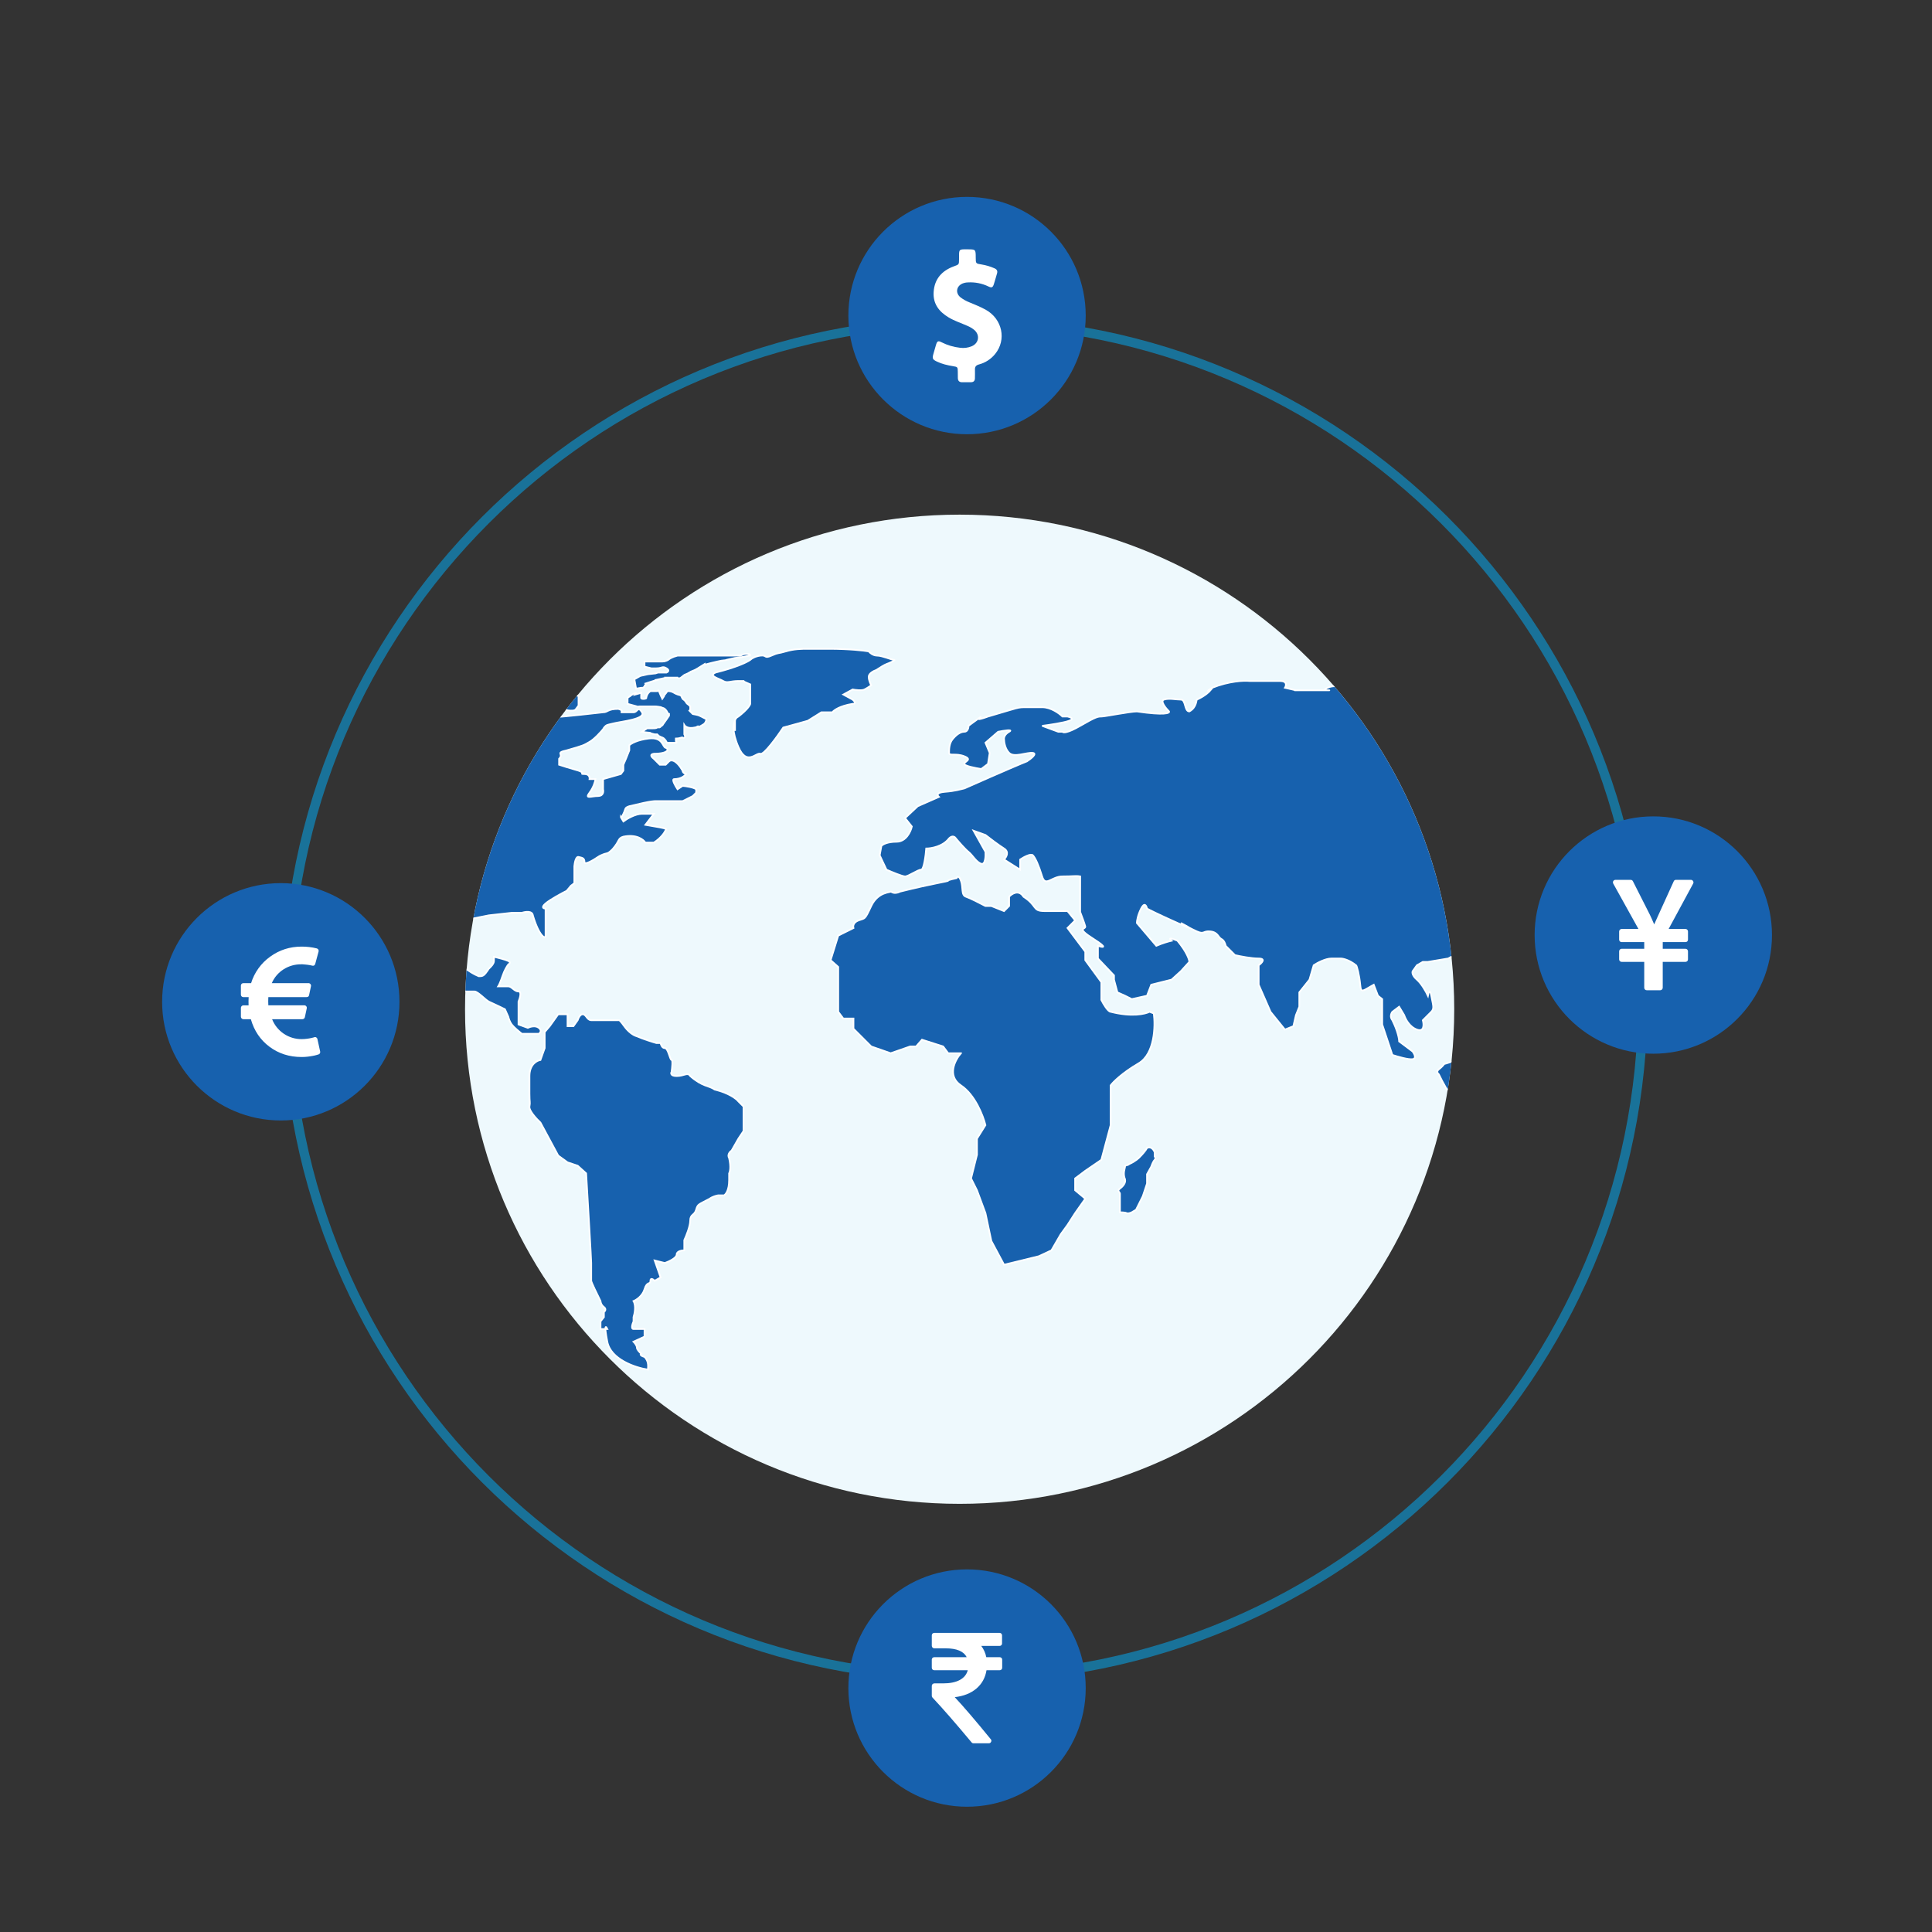 <svg id="3443215" viewBox="0 0 400 400" xmlns="http://www.w3.org/2000/svg" xmlns:xlink="http://www.w3.org/1999/xlink"><rect x="0" y="0" width="400" height="400" fill="#333333" stroke="none"/><g transform="matrix(1,0,0,1,0,0)"><g id="3443215" opacity="1" style="mix-blend-mode:normal"><g><defs><clipPath id="3443215_clipPath" x="-50%" y="-50%" width="200%" height="200%"><path d="M0,0h400v0v400v0h-400v0v-400z" fill="white" clip-rule="nonzero"></path></clipPath></defs><g clip-path="url(#3443215_clipPath)"><g transform="matrix(1,0,0,1,58.4,65.601)"><g id="3443216" opacity="1" style="mix-blend-mode:normal"><g><g><g transform="matrix(1,0,0,1,0,0)"><g id="3443217" opacity="1" style="mix-blend-mode:normal"><g><g><defs><clipPath id="3443217_stroke_clip_path" clipPathUnits="userSpaceOnUse"><path d="M141.359,0v0c78.07,0 141.359,63.288 141.359,141.359v0c0,78.07 -63.288,141.359 -141.359,141.359v0c-78.07,0 -141.359,-63.288 -141.359,-141.359v0c0,-78.07 63.288,-141.359 141.359,-141.359z"></path></clipPath></defs><g style="mix-blend-mode:NORMAL"><g clip-path="url(#3443217_stroke_clip_path)"><path id="3443217_stroke_path" d="M141.359,0v0c78.07,0 141.359,63.288 141.359,141.359v0c0,78.07 -63.288,141.359 -141.359,141.359v0c-78.07,0 -141.359,-63.288 -141.359,-141.359v0c0,-78.07 63.288,-141.359 141.359,-141.359z" fill="none" stroke="rgb(0, 178, 255)" stroke-width="3.871" stroke-linecap="butt" stroke-linejoin="miter" stroke-dasharray="0 0" stroke-opacity="0.5"></path></g></g><g transform="matrix(1,0,0,1,37.881,40.951)"><g id="3443218" opacity="1" style="mix-blend-mode:normal"><g><defs><clipPath id="3443218_clipPath" x="-50%" y="-50%" width="200%" height="200%"><path d="M102.4,0h0.001c56.554,0 102.4,45.846 102.4,102.4v0c0,56.554 -45.846,102.4 -102.4,102.4h-0.001c-56.554,0 -102.4,-45.846 -102.4,-102.4v0c0,-56.554 45.846,-102.4 102.4,-102.4z" fill="white" clip-rule="nonzero"></path></clipPath></defs><g clip-path="url(#3443218_clipPath)"><path id="3443218_fill_path" d="M102.4,0h0.001c56.554,0 102.4,45.846 102.4,102.4v0c0,56.554 -45.846,102.4 -102.4,102.4h-0.001c-56.554,0 -102.4,-45.846 -102.4,-102.4v0c0,-56.554 45.846,-102.4 102.4,-102.4z" fill-rule="nonzero" fill="rgb(238, 249, 253)" fill-opacity="1" style="mix-blend-mode:NORMAL"></path><g transform="matrix(1,0,0,1,-36.291,27.787)"><g id="3443219" opacity="1" style="mix-blend-mode:normal"><g><g><g transform="matrix(1,0,0,1,237.606,80.38)"><g id="3443220" opacity="1" style="mix-blend-mode:normal"><g><g><path id="3443220_fill_path" d="M7.666,8.596c-0.35,0.701 -0.525,1.751 -0.701,1.927c-0.175,0.175 0,0.701 -0.35,0.701c-0.28,0 -2.102,0 -2.978,0l-1.576,-0.35l-0.175,-0.175l-0.876,-1.576l-0.701,-1.401c-0.234,-0.175 -0.56,-0.631 0,-1.051c0.56,-0.42 1.051,-0.993 1.226,-1.226c-0.234,0.117 -0.385,0.245 0.876,-0.175c1.576,-0.525 2.277,-1.051 2.277,-1.401c0,-0.35 0.701,-1.927 0.876,-2.102c0.175,-0.175 0.35,-0.701 0.876,-1.051c0.525,-0.35 -0.525,-1.051 1.226,-0.525c1.751,0.525 1.927,0.525 1.927,0.876c0,0.35 0.35,0.525 -0.175,0.876c-0.525,0.35 -1.051,0.35 -1.226,0.701c-0.14,0.28 -0.058,0.584 0,0.701v1.576c0.117,-0.117 0.35,-0.21 0.35,0.35c0,0.701 0.35,1.226 0.175,1.576c-0.175,0.35 0.175,0.35 -0.175,0.876c-0.28,0.42 -0.701,0.759 -0.876,0.876zM28.683,16.478c0,-0.14 -0.117,-1.226 -0.175,-1.751c-0.117,-0.234 -0.42,-0.736 -0.701,-0.876c-0.28,-0.14 -0.701,-0.292 -0.876,-0.35h-0.175c0,-0.117 -0.105,-0.35 -0.525,-0.35c-0.841,-0.14 -1.284,-0.175 -1.401,-0.175l-1.751,-1.226c0,-0.35 0,-1.086 0,-1.226c0,-0.175 -0.525,-0.35 -0.876,-0.876c-0.35,-0.525 -0.35,-1.576 0,-1.576c0.35,0 0.175,-0.175 0.876,0c0.701,0.175 1.226,0.525 1.226,0.876c0,0.35 0,0.525 0.175,0.876c0.35,0.701 0.876,0.701 1.051,0.701c0.14,0 1.226,-0.234 1.751,-0.35c0.525,0 1.646,0 1.927,0c0.28,0 3.386,1.284 4.904,1.927l1.751,1.051c0,0.175 0.105,0.631 0.525,1.051c0.525,0.525 0,-0.175 0.701,0.701c0.701,0.876 0.701,0.876 0.876,1.226c0.175,0.35 0,0.525 0.525,1.051c0.42,0.42 0.759,0.876 0.876,1.051l0.35,1.051l-0.175,0.525l-2.102,-0.876c-0.525,-0.35 -1.576,-1.086 -1.576,-1.226c0,-0.14 -0.234,-0.876 -0.35,-1.226c-0.058,0 -0.245,0 -0.525,0c-0.35,0 -0.876,-0.175 -1.226,0.525c-0.35,0.701 -0.175,0.701 -0.525,0.876c-0.28,0.14 -1.051,0.292 -1.401,0.35l-1.576,-0.35l-1.401,-0.175z" fill-rule="nonzero" fill="rgb(23, 97, 174)" fill-opacity="1" style="mix-blend-mode:NORMAL"></path><g style="mix-blend-mode:NORMAL"><g><path id="3443220_stroke_path" d="M7.666,8.596c-0.35,0.701 -0.525,1.751 -0.701,1.927c-0.175,0.175 0,0.701 -0.35,0.701c-0.28,0 -2.102,0 -2.978,0l-1.576,-0.35l-0.175,-0.175l-0.876,-1.576l-0.701,-1.401c-0.234,-0.175 -0.56,-0.631 0,-1.051c0.56,-0.42 1.051,-0.993 1.226,-1.226c-0.234,0.117 -0.385,0.245 0.876,-0.175c1.576,-0.525 2.277,-1.051 2.277,-1.401c0,-0.35 0.701,-1.927 0.876,-2.102c0.175,-0.175 0.35,-0.701 0.876,-1.051c0.525,-0.35 -0.525,-1.051 1.226,-0.525c1.751,0.525 1.927,0.525 1.927,0.876c0,0.35 0.35,0.525 -0.175,0.876c-0.525,0.35 -1.051,0.35 -1.226,0.701c-0.14,0.28 -0.058,0.584 0,0.701v1.576c0.117,-0.117 0.35,-0.21 0.35,0.35c0,0.701 0.35,1.226 0.175,1.576c-0.175,0.35 0.175,0.35 -0.175,0.876c-0.28,0.42 -0.701,0.759 -0.876,0.876z M28.683,16.478c0,-0.14 -0.117,-1.226 -0.175,-1.751c-0.117,-0.234 -0.42,-0.736 -0.701,-0.876c-0.28,-0.14 -0.701,-0.292 -0.876,-0.35h-0.175c0,-0.117 -0.105,-0.35 -0.525,-0.35c-0.841,-0.14 -1.284,-0.175 -1.401,-0.175l-1.751,-1.226c0,-0.35 0,-1.086 0,-1.226c0,-0.175 -0.525,-0.35 -0.876,-0.876c-0.35,-0.525 -0.35,-1.576 0,-1.576c0.35,0 0.175,-0.175 0.876,0c0.701,0.175 1.226,0.525 1.226,0.876c0,0.35 0,0.525 0.175,0.876c0.35,0.701 0.876,0.701 1.051,0.701c0.14,0 1.226,-0.234 1.751,-0.35c0.525,0 1.646,0 1.927,0c0.28,0 3.386,1.284 4.904,1.927l1.751,1.051c0,0.175 0.105,0.631 0.525,1.051c0.525,0.525 0,-0.175 0.701,0.701c0.701,0.876 0.701,0.876 0.876,1.226c0.175,0.35 0,0.525 0.525,1.051c0.42,0.42 0.759,0.876 0.876,1.051l0.35,1.051l-0.175,0.525l-2.102,-0.876c-0.525,-0.35 -1.576,-1.086 -1.576,-1.226c0,-0.14 -0.234,-0.876 -0.35,-1.226c-0.058,0 -0.245,0 -0.525,0c-0.35,0 -0.876,-0.175 -1.226,0.525c-0.35,0.701 -0.175,0.701 -0.525,0.876c-0.28,0.14 -1.051,0.292 -1.401,0.35l-1.576,-0.35l-1.401,-0.175z" fill="none" stroke="rgb(255, 255, 255)" stroke-width="0.35" stroke-linecap="butt" stroke-linejoin="miter" stroke-dasharray="0 0" stroke-opacity="1"></path></g></g></g></g></g></g><g transform="matrix(1,0,0,1,238.09,100.469)"><g id="3443221" opacity="1" style="mix-blend-mode:normal"><g><g><path id="3443221_fill_path" d="M13.661,4.62h-0.876M12.786,4.62l-1.576,2.452l-1.401,1.927c-0.234,0.175 -0.736,0.525 -0.876,0.525c-0.175,0 -0.701,0.175 -1.401,0.35c-0.701,0.175 -0.175,-0.175 -1.226,0.35c-1.051,0.525 -1.051,0.525 -1.401,0.701c-0.701,0.28 -1.576,0.701 -1.927,0.876c-0.175,-0.058 -0.56,-0.035 -0.701,0.525c-0.28,0.841 -0.467,1.168 -0.525,1.226l-0.876,2.102v2.452v2.627l-0.876,3.153v1.401v1.051c0.817,0 2.697,0 3.678,0c0.981,0 2.978,-0.701 3.853,-1.051c0.175,0.467 0.701,1.121 1.401,0c2.382,-1.121 2.51,-2.102 2.277,-2.452h1.576l2.627,-0.876c0.234,-0.058 0.806,0.035 1.226,0.876c0.42,0.841 0.759,1.985 0.876,2.452l0.876,1.051l2.277,-1.051c-0.409,-0.058 -0.981,0.21 0,1.751c0.981,1.541 1.81,3.328 2.102,4.028c0.525,0 1.822,0 2.802,0c1.226,0 0.876,-0.175 2.627,-0.876c1.751,-0.701 2.102,-1.226 2.802,-1.401c2.452,-2.452 2.452,-2.102 3.328,-3.503c2.452,-3.328 2.978,-3.853 3.153,-4.554c0,-2.627 1.051,-7.006 0,-8.407c-0.841,-1.121 -1.868,-1.868 -2.277,-2.102l-0.876,-0.701c-0.292,0.467 -0.876,1.016 -0.876,-0.525c0,-4.379 0,-4.379 0,-5.43c0,-1.051 -0.701,-1.927 -1.576,-2.452c-0.701,1.962 -1.576,4.204 -1.927,5.079c0.234,0.175 0.455,0.56 -0.525,0.701c-0.981,0.14 -3.853,-2.277 -3.853,0c-0.467,-0.701 -1.261,-2.347 -0.701,-3.328c0.56,-0.981 0.234,-2.043 0,-2.452c0,-0.584 -0.42,-1.576 -2.102,-0.876c-1.681,0.701 -2.102,1.576 -2.102,1.927l-1.576,2.452h-1.576l-2.102,-1.051z" fill-rule="nonzero" fill="rgb(23, 97, 174)" fill-opacity="1" style="mix-blend-mode:NORMAL"></path><g style="mix-blend-mode:NORMAL"><g><path id="3443221_stroke_path" d="M13.661,4.62h-0.876M12.786,4.62l-1.576,2.452l-1.401,1.927c-0.234,0.175 -0.736,0.525 -0.876,0.525c-0.175,0 -0.701,0.175 -1.401,0.35c-0.701,0.175 -0.175,-0.175 -1.226,0.35c-1.051,0.525 -1.051,0.525 -1.401,0.701c-0.701,0.28 -1.576,0.701 -1.927,0.876c-0.175,-0.058 -0.56,-0.035 -0.701,0.525c-0.28,0.841 -0.467,1.168 -0.525,1.226l-0.876,2.102v2.452v2.627l-0.876,3.153v1.401v1.051c0.817,0 2.697,0 3.678,0c0.981,0 2.978,-0.701 3.853,-1.051c0.175,0.467 0.701,1.121 1.401,0c2.382,-1.121 2.51,-2.102 2.277,-2.452h1.576l2.627,-0.876c0.234,-0.058 0.806,0.035 1.226,0.876c0.42,0.841 0.759,1.985 0.876,2.452l0.876,1.051l2.277,-1.051c-0.409,-0.058 -0.981,0.21 0,1.751c0.981,1.541 1.81,3.328 2.102,4.028c0.525,0 1.822,0 2.802,0c1.226,0 0.876,-0.175 2.627,-0.876c1.751,-0.701 2.102,-1.226 2.802,-1.401c2.452,-2.452 2.452,-2.102 3.328,-3.503c2.452,-3.328 2.978,-3.853 3.153,-4.554c0,-2.627 1.051,-7.006 0,-8.407c-0.841,-1.121 -1.868,-1.868 -2.277,-2.102l-0.876,-0.701c-0.292,0.467 -0.876,1.016 -0.876,-0.525c0,-4.379 0,-4.379 0,-5.43c0,-1.051 -0.701,-1.927 -1.576,-2.452c-0.701,1.962 -1.576,4.204 -1.927,5.079c0.234,0.175 0.455,0.56 -0.525,0.701c-0.981,0.14 -3.853,-2.277 -3.853,0c-0.467,-0.701 -1.261,-2.347 -0.701,-3.328c0.56,-0.981 0.234,-2.043 0,-2.452c0,-0.584 -0.42,-1.576 -2.102,-0.876c-1.681,0.701 -2.102,1.576 -2.102,1.927l-1.576,2.452h-1.576l-2.102,-1.051z" fill="none" stroke="rgb(255, 255, 255)" stroke-width="0.35" stroke-linecap="butt" stroke-linejoin="miter" stroke-dasharray="0 0" stroke-opacity="1"></path></g></g></g></g></g></g><g transform="matrix(1,0,0,1,122.143,6.621)"><g id="3443222" opacity="1" style="mix-blend-mode:normal"><g><g><path id="3443222_fill_path" d="M41.51,40.493c-0.876,-0.175 -1.401,0 -3.678,0c-2.277,0 -3.503,2.277 -4.204,0c-0.701,-2.277 -1.401,-3.853 -1.927,-4.379c-0.42,-0.42 -1.927,0.409 -2.627,0.876v0.876v1.226l-3.328,-2.102c0.467,-0.467 1.121,-1.576 0,-2.277c-1.121,-0.701 -3.036,-2.16 -3.853,-2.802l-2.452,-0.876l2.452,4.379c0.058,0.934 -0.035,2.732 -0.876,2.452c-1.051,-0.35 -1.751,-1.751 -2.627,-2.452c-0.701,-0.56 -2.043,-2.102 -2.627,-2.802c-0.175,-0.292 -0.701,-0.701 -1.401,0c-1.261,1.681 -3.678,2.102 -4.729,2.102c-0.117,1.46 -0.49,4.379 -1.051,4.379c-0.701,0 -2.627,1.401 -3.328,1.401c-0.56,0 -2.802,-0.934 -3.853,-1.401l-1.401,-2.978l0.35,-1.927c0.234,-0.292 1.191,-0.876 3.153,-0.876c1.962,0 2.919,-2.102 3.153,-3.153l-1.401,-1.751l2.627,-2.452l4.379,-1.927c-0.35,-0.292 -0.596,-0.911 1.226,-1.051c2.277,-0.175 3.153,-0.525 4.028,-0.701c8.547,-3.783 12.202,-5.313 12.961,-5.605c0.817,-0.525 2.207,-1.611 1.226,-1.751c-1.226,-0.175 -3.853,1.051 -4.904,0c-0.841,-0.841 -1.051,-2.219 -1.051,-2.802c-0.058,-0.292 0.07,-1.016 1.051,-1.576c0.981,-0.56 -1.109,-0.234 -2.277,0l-2.627,2.277l0.876,2.102l-0.35,2.277l-1.401,1.051c-1.168,-0.175 -3.503,-0.631 -3.503,-1.051c0,-0.525 1.751,-0.876 0,-1.576c-1.751,-0.701 -3.153,-0 -3.153,-0.701c0,-0.701 0,-1.927 0.701,-2.802c0.701,-0.876 1.576,-1.576 2.452,-1.576c0.701,0 0.876,-0.817 0.876,-1.226l0.701,-0.525l1.927,-1.401c-0.642,0.409 -1.261,0.981 1.401,0c6.656,-1.927 5.955,-1.927 8.057,-1.927c2.102,0 0.876,0 3.153,0c1.822,0 3.561,1.284 4.204,1.927h1.051c0.584,0.117 1.471,0.455 0.35,0.876c-1.121,0.42 -4.204,0.876 -5.605,1.051l3.328,1.226h0.876c0.117,0.234 1.016,0.315 3.678,-1.226c3.328,-1.927 3.678,-1.927 4.379,-1.927c0.701,0 5.955,-1.051 7.356,-1.051c5.745,0.841 6.831,0.35 6.656,0c-0.701,-0.701 -1.892,-2.172 -1.051,-2.452c1.051,-0.35 2.452,0 3.503,0c1.051,0 0.701,2.452 1.751,2.452c1.576,-0.876 1.401,-2.452 1.576,-2.452c1.541,-0.701 2.51,-1.576 2.802,-1.927c-0.467,0.175 -1.051,0.315 0.35,-0.525c3.503,-1.401 6.597,-1.518 7.706,-1.401c5.254,0 4.379,0 6.305,0c1.541,0 1.343,0.934 1.051,1.401l2.277,0.525c-0.409,0 -0.666,0 1.576,0c2.242,0 7.706,0 4.204,0c0.642,-0.642 2.522,-1.541 4.904,0c2.382,1.541 4.612,1.927 5.43,1.927h3.853l2.452,-1.226c-0.642,-0.409 -1.401,-1.226 0.701,-1.226c2.627,0 0.876,-1.401 4.204,0.525c3.328,1.927 3.853,1.927 5.254,1.927c1.401,0 0.525,-0.876 5.955,0c4.344,0.701 6.364,0.876 6.831,0.876c-0.175,0 -0.105,0 1.576,0c2.102,0 2.978,0 3.678,0c0.701,0 -1.401,1.576 2.978,1.576c4.904,0.841 8.816,1.751 10.159,2.102c0.934,0.876 2.522,2.592 1.401,2.452c-1.121,-0.14 -4.087,-0.058 -5.43,0c-0.981,0.56 -0.409,1.751 0,2.277l-2.102,0.701c-0.817,0.525 -2.767,1.611 -4.028,1.751c-1.576,0.175 0.35,2.452 1.576,2.978c1.226,0.525 2.452,0.701 2.452,1.576c0,0.701 -0.584,1.81 -0.876,2.277v1.051h-3.153c0.409,0.409 0.806,0.771 -0.876,-1.051c-2.102,-2.277 -2.102,-4.028 -2.102,-4.904c0,-1.541 0,-3.094 0,-3.678l-2.802,-0.701c-1.962,1.121 -3.736,2.102 -4.379,2.452h-3.503c-0.292,-0.175 -0.981,-0.42 -1.401,0c-1.541,3.643 -1.693,2.219 -1.576,1.051l-1.927,1.927c-0.35,0.701 -0.841,2.277 0,2.978c1.051,0.876 1.401,0.876 3.503,0.876c2.102,0 4.904,4.379 4.904,4.904c0,0.525 0.701,-0.175 0,2.627c-0.701,2.802 -0.175,3.678 -1.401,4.204c-0.981,0.42 -1.81,1.226 -2.102,1.576v2.627l1.226,1.226c-0.175,-0.584 -0.245,-1.401 0.876,0c1.121,1.401 0.467,2.452 0,2.802h-2.102l-1.401,-1.927l-1.927,-1.576c-0.175,-0.467 -0.736,-1.401 -1.576,-1.401c-2.452,0 -4.554,-0.35 -3.503,0.876c0.841,0.981 1.751,3.094 2.102,4.028l1.401,1.927v1.051v0.701l1.576,1.751l1.927,2.277c0.058,-0.701 0,-1.681 -0.701,0c-0.701,1.681 -2.16,4.32 -2.802,5.43l-3.503,1.927l-4.204,0.701h-1.051l-1.226,0.701l-0.876,1.226c-0.117,0.234 -0.105,0.911 0.876,1.751c0.981,0.841 1.927,2.569 2.277,3.328c0.117,-0.642 0.42,-1.541 0.701,0c0.35,1.927 0.701,2.627 0,3.328c-0.56,0.56 -1.401,1.401 -1.751,1.751c0.234,0.876 0.315,2.487 -1.226,1.927c-1.541,-0.56 -2.394,-2.219 -2.627,-2.978l-1.051,-1.751l-1.401,1.051c-0.234,0.292 -0.56,1.051 0,1.751c1.121,2.242 1.401,3.853 1.401,4.379l2.802,2.102c0.35,0.467 0.841,1.436 0,1.576c-0.841,0.14 -3.153,-0.525 -4.204,-0.876l-2.102,-6.305c0,-0.525 0,-1.786 0,-2.627c0,-0.841 0,-2.102 0,-2.627l-0.876,-0.701l-0.876,-2.277c-2.277,1.226 -2.627,1.927 -2.802,0c-0.175,-1.927 -0.701,-4.028 -0.876,-4.028c-1.401,-1.121 -2.686,-1.401 -3.153,-1.401c-0.117,0 -0.666,0 -1.927,0c-1.261,0 -2.978,0.934 -3.678,1.401l-0.876,2.978l-2.102,2.627v2.978l-0.701,1.751l-0.525,2.277l-1.751,0.701l-2.978,-3.678l-2.452,-5.605c0,-1.541 0,-3.328 0,-4.028c0.642,-0.467 1.541,-1.401 0,-1.401c-1.541,0 -3.912,-0.467 -4.904,-0.701l-1.927,-1.927c-0.058,-0.35 -0.315,-1.121 -0.876,-1.401c-0.701,-0.35 -0.701,-1.401 -2.277,-1.576c-1.576,-0.175 -1.226,0.701 -2.802,0c-1.261,-0.56 -2.744,-1.401 -3.328,-1.751c1.46,0.759 3.363,1.822 -0.701,0c-4.063,-1.822 -5.897,-2.744 -6.305,-2.978c-0.117,-0.584 -0.525,-1.401 -1.226,0c-0.701,1.401 -0.876,2.569 -0.876,2.978l4.028,4.729c1.261,-0.56 2.627,-0.934 3.153,-1.051c-0.409,-0.35 -0.736,-0.841 1.226,0c1.962,2.382 2.452,3.912 2.452,4.379l-1.751,1.927l-1.927,1.751l-4.204,1.051l-0.876,2.277l-3.153,0.701l-1.401,-0.701l-1.576,-0.701l-0.701,-2.627v-0.876l-3.328,-3.503v-2.627c0.993,0.35 2.207,0.56 -0.876,-1.401c-3.853,-2.452 -1.576,-1.927 -1.751,-2.627c-0.14,-0.56 -0.759,-2.219 -1.051,-2.978v-4.379z" fill-rule="nonzero" fill="rgb(23, 97, 174)" fill-opacity="1" style="mix-blend-mode:NORMAL"></path><g style="mix-blend-mode:NORMAL"><g><path id="3443222_stroke_path" d="M41.51,40.493c-0.876,-0.175 -1.401,0 -3.678,0c-2.277,0 -3.503,2.277 -4.204,0c-0.701,-2.277 -1.401,-3.853 -1.927,-4.379c-0.42,-0.42 -1.927,0.409 -2.627,0.876v0.876v1.226l-3.328,-2.102c0.467,-0.467 1.121,-1.576 0,-2.277c-1.121,-0.701 -3.036,-2.16 -3.853,-2.802l-2.452,-0.876l2.452,4.379c0.058,0.934 -0.035,2.732 -0.876,2.452c-1.051,-0.35 -1.751,-1.751 -2.627,-2.452c-0.701,-0.56 -2.043,-2.102 -2.627,-2.802c-0.175,-0.292 -0.701,-0.701 -1.401,0c-1.261,1.681 -3.678,2.102 -4.729,2.102c-0.117,1.46 -0.49,4.379 -1.051,4.379c-0.701,0 -2.627,1.401 -3.328,1.401c-0.56,0 -2.802,-0.934 -3.853,-1.401l-1.401,-2.978l0.35,-1.927c0.234,-0.292 1.191,-0.876 3.153,-0.876c1.962,0 2.919,-2.102 3.153,-3.153l-1.401,-1.751l2.627,-2.452l4.379,-1.927c-0.35,-0.292 -0.596,-0.911 1.226,-1.051c2.277,-0.175 3.153,-0.525 4.028,-0.701c8.547,-3.783 12.202,-5.313 12.961,-5.605c0.817,-0.525 2.207,-1.611 1.226,-1.751c-1.226,-0.175 -3.853,1.051 -4.904,0c-0.841,-0.841 -1.051,-2.219 -1.051,-2.802c-0.058,-0.292 0.07,-1.016 1.051,-1.576c0.981,-0.56 -1.109,-0.234 -2.277,0l-2.627,2.277l0.876,2.102l-0.35,2.277l-1.401,1.051c-1.168,-0.175 -3.503,-0.631 -3.503,-1.051c0,-0.525 1.751,-0.876 0,-1.576c-1.751,-0.701 -3.153,-0 -3.153,-0.701c0,-0.701 0,-1.927 0.701,-2.802c0.701,-0.876 1.576,-1.576 2.452,-1.576c0.701,0 0.876,-0.817 0.876,-1.226l0.701,-0.525l1.927,-1.401c-0.642,0.409 -1.261,0.981 1.401,0c6.656,-1.927 5.955,-1.927 8.057,-1.927c2.102,0 0.876,0 3.153,0c1.822,0 3.561,1.284 4.204,1.927h1.051c0.584,0.117 1.471,0.455 0.35,0.876c-1.121,0.42 -4.204,0.876 -5.605,1.051l3.328,1.226h0.876c0.117,0.234 1.016,0.315 3.678,-1.226c3.328,-1.927 3.678,-1.927 4.379,-1.927c0.701,0 5.955,-1.051 7.356,-1.051c5.745,0.841 6.831,0.35 6.656,0c-0.701,-0.701 -1.892,-2.172 -1.051,-2.452c1.051,-0.35 2.452,0 3.503,0c1.051,0 0.701,2.452 1.751,2.452c1.576,-0.876 1.401,-2.452 1.576,-2.452c1.541,-0.701 2.51,-1.576 2.802,-1.927c-0.467,0.175 -1.051,0.315 0.35,-0.525c3.503,-1.401 6.597,-1.518 7.706,-1.401c5.254,0 4.379,0 6.305,0c1.541,0 1.343,0.934 1.051,1.401l2.277,0.525c-0.409,0 -0.666,0 1.576,0c2.242,0 7.706,0 4.204,0c0.642,-0.642 2.522,-1.541 4.904,0c2.382,1.541 4.612,1.927 5.43,1.927h3.853l2.452,-1.226c-0.642,-0.409 -1.401,-1.226 0.701,-1.226c2.627,0 0.876,-1.401 4.204,0.525c3.328,1.927 3.853,1.927 5.254,1.927c1.401,0 0.525,-0.876 5.955,0c4.344,0.701 6.364,0.876 6.831,0.876c-0.175,0 -0.105,0 1.576,0c2.102,0 2.978,0 3.678,0c0.701,0 -1.401,1.576 2.978,1.576c4.904,0.841 8.816,1.751 10.159,2.102c0.934,0.876 2.522,2.592 1.401,2.452c-1.121,-0.14 -4.087,-0.058 -5.43,0c-0.981,0.56 -0.409,1.751 0,2.277l-2.102,0.701c-0.817,0.525 -2.767,1.611 -4.028,1.751c-1.576,0.175 0.35,2.452 1.576,2.978c1.226,0.525 2.452,0.701 2.452,1.576c0,0.701 -0.584,1.81 -0.876,2.277v1.051h-3.153c0.409,0.409 0.806,0.771 -0.876,-1.051c-2.102,-2.277 -2.102,-4.028 -2.102,-4.904c0,-1.541 0,-3.094 0,-3.678l-2.802,-0.701c-1.962,1.121 -3.736,2.102 -4.379,2.452h-3.503c-0.292,-0.175 -0.981,-0.42 -1.401,0c-1.541,3.643 -1.693,2.219 -1.576,1.051l-1.927,1.927c-0.35,0.701 -0.841,2.277 0,2.978c1.051,0.876 1.401,0.876 3.503,0.876c2.102,0 4.904,4.379 4.904,4.904c0,0.525 0.701,-0.175 0,2.627c-0.701,2.802 -0.175,3.678 -1.401,4.204c-0.981,0.42 -1.81,1.226 -2.102,1.576v2.627l1.226,1.226c-0.175,-0.584 -0.245,-1.401 0.876,0c1.121,1.401 0.467,2.452 0,2.802h-2.102l-1.401,-1.927l-1.927,-1.576c-0.175,-0.467 -0.736,-1.401 -1.576,-1.401c-2.452,0 -4.554,-0.35 -3.503,0.876c0.841,0.981 1.751,3.094 2.102,4.028l1.401,1.927v1.051v0.701l1.576,1.751l1.927,2.277c0.058,-0.701 0,-1.681 -0.701,0c-0.701,1.681 -2.16,4.32 -2.802,5.43l-3.503,1.927l-4.204,0.701h-1.051l-1.226,0.701l-0.876,1.226c-0.117,0.234 -0.105,0.911 0.876,1.751c0.981,0.841 1.927,2.569 2.277,3.328c0.117,-0.642 0.42,-1.541 0.701,0c0.35,1.927 0.701,2.627 0,3.328c-0.56,0.56 -1.401,1.401 -1.751,1.751c0.234,0.876 0.315,2.487 -1.226,1.927c-1.541,-0.56 -2.394,-2.219 -2.627,-2.978l-1.051,-1.751l-1.401,1.051c-0.234,0.292 -0.56,1.051 0,1.751c1.121,2.242 1.401,3.853 1.401,4.379l2.802,2.102c0.35,0.467 0.841,1.436 0,1.576c-0.841,0.14 -3.153,-0.525 -4.204,-0.876l-2.102,-6.305c0,-0.525 0,-1.786 0,-2.627c0,-0.841 0,-2.102 0,-2.627l-0.876,-0.701l-0.876,-2.277c-2.277,1.226 -2.627,1.927 -2.802,0c-0.175,-1.927 -0.701,-4.028 -0.876,-4.028c-1.401,-1.121 -2.686,-1.401 -3.153,-1.401c-0.117,0 -0.666,0 -1.927,0c-1.261,0 -2.978,0.934 -3.678,1.401l-0.876,2.978l-2.102,2.627v2.978l-0.701,1.751l-0.525,2.277l-1.751,0.701l-2.978,-3.678l-2.452,-5.605c0,-1.541 0,-3.328 0,-4.028c0.642,-0.467 1.541,-1.401 0,-1.401c-1.541,0 -3.912,-0.467 -4.904,-0.701l-1.927,-1.927c-0.058,-0.35 -0.315,-1.121 -0.876,-1.401c-0.701,-0.35 -0.701,-1.401 -2.277,-1.576c-1.576,-0.175 -1.226,0.701 -2.802,0c-1.261,-0.56 -2.744,-1.401 -3.328,-1.751c1.46,0.759 3.363,1.822 -0.701,0c-4.063,-1.822 -5.897,-2.744 -6.305,-2.978c-0.117,-0.584 -0.525,-1.401 -1.226,0c-0.701,1.401 -0.876,2.569 -0.876,2.978l4.028,4.729c1.261,-0.56 2.627,-0.934 3.153,-1.051c-0.409,-0.35 -0.736,-0.841 1.226,0c1.962,2.382 2.452,3.912 2.452,4.379l-1.751,1.927l-1.927,1.751l-4.204,1.051l-0.876,2.277l-3.153,0.701l-1.401,-0.701l-1.576,-0.701l-0.701,-2.627v-0.876l-3.328,-3.503v-2.627c0.993,0.35 2.207,0.56 -0.876,-1.401c-3.853,-2.452 -1.576,-1.927 -1.751,-2.627c-0.14,-0.56 -0.759,-2.219 -1.051,-2.978v-4.379z" fill="none" stroke="rgb(255, 255, 255)" stroke-width="0.35" stroke-linecap="butt" stroke-linejoin="miter" stroke-dasharray="0 0" stroke-opacity="1"></path></g></g></g></g></g></g><g transform="matrix(1,0,0,1,71.348,1.051)"><g id="3443223" opacity="1" style="mix-blend-mode:normal"><g><g><path id="3443223_fill_path" d="M4.204,5.43l2.452,-0.525M6.656,4.904h2.277c0.058,0.117 0.28,0.28 0.701,0c0.525,-0.35 0.525,-0.525 1.051,-0.701c0.525,-0.175 0.876,-0.525 1.401,-0.701c0.42,-0.14 0.876,-0.409 1.051,-0.525l1.401,-0.876c0,0.058 0.105,0.14 0.525,0c0.525,-0.175 0.701,-0.175 2.102,-0.525c1.401,-0.35 1.576,-0.175 1.927,-0.35c2.277,-0.525 1.401,-0.35 2.802,-0.525c1.401,-0.175 1.576,-0.35 1.927,-0.35c0.35,0 0.175,-0.35 -0.35,-0.35c-1.576,0 -0.701,0.35 -2.102,0.35c-1.121,0 -2.335,0 -2.802,0h-1.401c-0.642,0 -1.997,0 -2.277,0c-0.35,0 -1.401,0 -1.751,0c-0.35,0 0.175,0 -1.401,0c-1.576,0 -1.401,0 -2.802,0c-1.121,0.28 -1.751,0.701 -1.927,0.876c-0.175,0.117 -0.666,0.35 -1.226,0.35c-0.701,0 -0.701,0 -1.576,0c-0.701,0 -1.693,0 -2.102,0v1.051l1.401,0.35c-0.058,0 0.07,0 1.051,0c1.226,0 1.226,-0.525 2.102,0c0.701,0.42 0.292,0.759 0,0.876h-1.751l-0.525,0.175l-1.576,0.175l-1.576,0.35l-1.226,0.701l0.35,1.927l1.051,-0.175h0.35c0.117,-0.058 0.35,-0.21 0.35,-0.35c0,-0.175 0.35,-0.175 0.175,-0.525c1.681,-0.591 3.62,-1.063 4.379,-1.226z" fill-rule="nonzero" fill="rgb(23, 97, 174)" fill-opacity="1" style="mix-blend-mode:NORMAL"></path><g style="mix-blend-mode:NORMAL"><g><path id="3443223_stroke_path" d="M4.204,5.43l2.452,-0.525M6.656,4.904h2.277c0.058,0.117 0.28,0.28 0.701,0c0.525,-0.35 0.525,-0.525 1.051,-0.701c0.525,-0.175 0.876,-0.525 1.401,-0.701c0.42,-0.14 0.876,-0.409 1.051,-0.525l1.401,-0.876c0,0.058 0.105,0.14 0.525,0c0.525,-0.175 0.701,-0.175 2.102,-0.525c1.401,-0.35 1.576,-0.175 1.927,-0.35c2.277,-0.525 1.401,-0.35 2.802,-0.525c1.401,-0.175 1.576,-0.35 1.927,-0.35c0.35,0 0.175,-0.35 -0.35,-0.35c-1.576,0 -0.701,0.35 -2.102,0.35c-1.121,0 -2.335,0 -2.802,0h-1.401c-0.642,0 -1.997,0 -2.277,0c-0.35,0 -1.401,0 -1.751,0c-0.35,0 0.175,0 -1.401,0c-1.576,0 -1.401,0 -2.802,0c-1.121,0.28 -1.751,0.701 -1.927,0.876c-0.175,0.117 -0.666,0.35 -1.226,0.35c-0.701,0 -0.701,0 -1.576,0c-0.701,0 -1.693,0 -2.102,0v1.051l1.401,0.35c-0.058,0 0.07,0 1.051,0c1.226,0 1.226,-0.525 2.102,0c0.701,0.42 0.292,0.759 0,0.876h-1.751l-0.525,0.175l-1.576,0.175l-1.576,0.35l-1.226,0.701l0.35,1.927l1.051,-0.175h0.35c0.117,-0.058 0.35,-0.21 0.35,-0.35c0,-0.175 0.35,-0.175 0.175,-0.525c1.681,-0.591 3.62,-1.063 4.379,-1.226z" fill="none" stroke="rgb(255, 255, 255)" stroke-width="0.35" stroke-linecap="butt" stroke-linejoin="miter" stroke-dasharray="0 0" stroke-opacity="1"></path></g></g></g></g></g></g><g transform="matrix(1,0,0,1,69.947,8.604)"><g id="3443224" opacity="1" style="mix-blend-mode:normal"><g><g><path id="3443224_fill_path" d="M4.028,7.861c0.234,0 0.771,0 1.051,0c0.35,0 0.876,0 1.051,-0.175c0.175,-0.175 0.35,0.175 0.701,-0.175c0.35,-0.35 0.35,-0.175 0.525,-0.525c0.42,-0.56 0.993,-1.401 1.226,-1.751v-0.35c-0.058,0 -0.21,-0.07 -0.35,-0.35c-0.175,-0.35 -0.175,-0.35 -0.525,-0.701c-0.28,-0.28 -1.751,-0.525 -0.701,-0.35c-0.292,-0.058 -0.981,-0.175 -1.401,-0.175c-1.681,0 -2.919,0 -3.328,0c0.117,0.058 0.21,0.14 -0.35,0c-0.56,-0.14 -1.518,-0.409 -1.927,-0.525c0,-0.876 0,-1.051 0,-1.226c0.35,-0.35 0.35,-0.175 0.701,-0.525c1.261,-0.841 1.109,-0.467 0.876,-0.175l1.226,-0.35c0,0.234 0,0.771 0,1.051c0,0.35 1.226,0.175 1.051,-0c0.14,-0.841 0.642,-1.284 0.876,-1.401h1.401c0.117,-0.117 0.35,-0.28 0.35,0c0.28,0.701 0.584,1.343 0.701,1.576l0.35,-0.525c0,-0.058 0.035,-0.21 0.175,-0.35c0.14,-0.14 0.409,-0.525 0.525,-0.701h0.35c0.175,-0 0.631,0.07 1.051,0.35c0.42,0.28 1.109,0.467 1.401,0.525l0.35,0.701c0.175,0.117 0.56,0.42 0.701,0.701c0.14,0.28 0.409,0.467 0.525,0.525l0.35,0.35v0.701l-0.175,0.175l0.701,0.701c0.35,0.058 1.121,0.21 1.401,0.35c0.28,0.14 1.051,0.525 1.401,0.701c0,0.56 -0.35,0.934 -0.525,1.051l-0.876,0.525c-0.117,-0.058 -0.385,-0.14 -0.525,0c-0.175,0.175 1.051,-0.175 -0.525,0.175c-1.261,0.28 -1.927,-0.234 -2.102,-0.525v1.576v0.35c0.117,0.175 0.28,0.56 0,0.701c-0.35,0.175 -0.175,-0.175 -0.701,0c-0.42,0.14 -0.876,0.175 -1.051,0.175v0.525c0.117,0.117 0.28,0.35 0,0.35c-0.35,0 -0.35,0 -0.876,0c-0.42,0 -0.759,0 -0.876,0c0,0.058 -0.035,0.105 -0.175,-0.175c-0.175,-0.35 -0.35,-0.525 -0.525,-0.701c-0.14,-0.14 -0.525,-0.292 -0.701,-0.35l-0.35,-0.175l-0.35,-0.35h-0.525l-0.701,-0.175c-0.058,-0.058 -0.245,-0.175 -0.525,-0.175c-0.28,0 -1.051,-0.117 -1.401,-0.175z" fill-rule="nonzero" fill="rgb(23, 97, 174)" fill-opacity="1" style="mix-blend-mode:NORMAL"></path><g style="mix-blend-mode:NORMAL"><g><path id="3443224_stroke_path" d="M4.028,7.861c0.234,0 0.771,0 1.051,0c0.35,0 0.876,0 1.051,-0.175c0.175,-0.175 0.35,0.175 0.701,-0.175c0.35,-0.35 0.35,-0.175 0.525,-0.525c0.42,-0.56 0.993,-1.401 1.226,-1.751v-0.35c-0.058,0 -0.21,-0.07 -0.35,-0.35c-0.175,-0.35 -0.175,-0.35 -0.525,-0.701c-0.28,-0.28 -1.751,-0.525 -0.701,-0.35c-0.292,-0.058 -0.981,-0.175 -1.401,-0.175c-1.681,0 -2.919,0 -3.328,0c0.117,0.058 0.21,0.14 -0.35,0c-0.56,-0.14 -1.518,-0.409 -1.927,-0.525c0,-0.876 0,-1.051 0,-1.226c0.35,-0.35 0.35,-0.175 0.701,-0.525c1.261,-0.841 1.109,-0.467 0.876,-0.175l1.226,-0.35c0,0.234 0,0.771 0,1.051c0,0.35 1.226,0.175 1.051,-0c0.14,-0.841 0.642,-1.284 0.876,-1.401h1.401c0.117,-0.117 0.35,-0.28 0.35,0c0.28,0.701 0.584,1.343 0.701,1.576l0.35,-0.525c0,-0.058 0.035,-0.21 0.175,-0.35c0.14,-0.14 0.409,-0.525 0.525,-0.701h0.35c0.175,-0 0.631,0.07 1.051,0.35c0.42,0.28 1.109,0.467 1.401,0.525l0.35,0.701c0.175,0.117 0.56,0.42 0.701,0.701c0.14,0.28 0.409,0.467 0.525,0.525l0.35,0.35v0.701l-0.175,0.175l0.701,0.701c0.35,0.058 1.121,0.21 1.401,0.35c0.28,0.14 1.051,0.525 1.401,0.701c0,0.56 -0.35,0.934 -0.525,1.051l-0.876,0.525c-0.117,-0.058 -0.385,-0.14 -0.525,0c-0.175,0.175 1.051,-0.175 -0.525,0.175c-1.261,0.28 -1.927,-0.234 -2.102,-0.525v1.576v0.35c0.117,0.175 0.28,0.56 0,0.701c-0.35,0.175 -0.175,-0.175 -0.701,0c-0.42,0.14 -0.876,0.175 -1.051,0.175v0.525c0.117,0.117 0.28,0.35 0,0.35c-0.35,0 -0.35,0 -0.876,0c-0.42,0 -0.759,0 -0.876,0c0,0.058 -0.035,0.105 -0.175,-0.175c-0.175,-0.35 -0.35,-0.525 -0.525,-0.701c-0.14,-0.14 -0.525,-0.292 -0.701,-0.35l-0.35,-0.175l-0.35,-0.35h-0.525l-0.701,-0.175c-0.058,-0.058 -0.245,-0.175 -0.525,-0.175c-0.28,0 -1.051,-0.117 -1.401,-0.175z" fill="none" stroke="rgb(255, 255, 255)" stroke-width="0.35" stroke-linecap="butt" stroke-linejoin="miter" stroke-dasharray="0 0" stroke-opacity="1"></path></g></g></g></g></g></g><g transform="matrix(1,0,0,1,45.828,8.232)"><g id="3443225" opacity="1" style="mix-blend-mode:normal"><g><g><path id="3443225_fill_path" d="M6.257,4.554c-0.525,0.175 -0.525,0 -1.051,0c-0.525,0 -0.525,0 -0.876,0c-0.35,0 -0.525,0.525 -0.876,0c-0.35,-0.525 -1.051,-0.876 -0.701,-1.051c1.681,-0.42 1.751,-0.175 1.576,0l0.701,-0.35l0.175,-0.35l-0.175,-0.701l-0.175,-0.35c-0.058,0 -0.21,-0.035 -0.35,-0.175c-0.841,0.14 -1.401,0.409 -1.576,0.525c-0.058,0 -0.21,0.035 -0.35,0.175c-0.175,0.175 -0.701,0 -1.051,0c-1.401,-0.175 -1.751,-0.701 -1.401,-0.701c0.56,-0.42 1.168,-0.642 1.401,-0.701c0.117,-0.117 0.385,-0.385 0.525,-0.525c0.175,-0.175 0.35,-0.35 1.401,-0.35c1.051,0 0.701,0 1.751,0c1.401,0.42 1.401,0.876 1.226,1.051l-0.175,0.35l2.627,-0.35h4.028l1.051,0.525v0.525v0.701c0,0.117 0,0.42 0,0.701c-0.701,0.876 -0.525,1.051 -1.576,1.051c-1.051,0 -1.226,-0.35 -1.751,-0.35c-0.525,0 -0.35,0 -1.051,0c-0.701,0 -0.525,0 -1.226,0c-1.401,0.42 -1.985,0.409 -2.102,0.35z" fill-rule="nonzero" fill="rgb(23, 97, 174)" fill-opacity="1" style="mix-blend-mode:NORMAL"></path><g style="mix-blend-mode:NORMAL"><g><path id="3443225_stroke_path" d="M6.257,4.554c-0.525,0.175 -0.525,0 -1.051,0c-0.525,0 -0.525,0 -0.876,0c-0.35,0 -0.525,0.525 -0.876,0c-0.35,-0.525 -1.051,-0.876 -0.701,-1.051c1.681,-0.42 1.751,-0.175 1.576,0l0.701,-0.35l0.175,-0.35l-0.175,-0.701l-0.175,-0.35c-0.058,0 -0.21,-0.035 -0.35,-0.175c-0.841,0.14 -1.401,0.409 -1.576,0.525c-0.058,0 -0.21,0.035 -0.35,0.175c-0.175,0.175 -0.701,0 -1.051,0c-1.401,-0.175 -1.751,-0.701 -1.401,-0.701c0.56,-0.42 1.168,-0.642 1.401,-0.701c0.117,-0.117 0.385,-0.385 0.525,-0.525c0.175,-0.175 0.35,-0.35 1.401,-0.35c1.051,0 0.701,0 1.751,0c1.401,0.42 1.401,0.876 1.226,1.051l-0.175,0.35l2.627,-0.35h4.028l1.051,0.525v0.525v0.701c0,0.117 0,0.42 0,0.701c-0.701,0.876 -0.525,1.051 -1.576,1.051c-1.051,0 -1.226,-0.35 -1.751,-0.35c-0.525,0 -0.35,0 -1.051,0c-0.701,0 -0.525,0 -1.226,0c-1.401,0.42 -1.985,0.409 -2.102,0.35z" fill="none" stroke="rgb(255, 255, 255)" stroke-width="0.35" stroke-linecap="butt" stroke-linejoin="miter" stroke-dasharray="0 0" stroke-opacity="1"></path></g></g></g></g></g></g><g transform="matrix(1,0,0,1,0,11.034)"><g id="3443226" opacity="1" style="mix-blend-mode:normal"><g><g><path id="3443226_fill_path" d="M34.218,2.102c-1.822,-0.14 -7.882,-1.46 -10.684,-2.102h-4.729l-3.503,2.102h-3.328v1.576h-3.678h-2.802l1.401,3.853h-2.627l-2.627,2.277v2.277c-1.693,0.817 -3.538,2.207 2.627,1.226c6.165,-0.981 9.925,-2.744 11.034,-3.503c0.993,0.058 3.258,0.385 4.379,1.226c0,2.942 2.569,4.495 3.853,4.904v3.503l-3.853,4.379l1.576,2.627l-5.955,6.656c0.467,-0.234 1.261,-0.385 0.701,0.876c-0.56,1.261 -0.234,3.912 0,5.079l1.401,1.576h1.401l0.35,1.051l0.525,3.153v2.102l1.576,3.153v2.102h2.277c-1.168,-2.802 -3.258,-8.617 -2.277,-9.458c0.981,-0.841 4.379,5.371 5.955,8.582l-0.525,3.853l1.051,1.576l4.204,2.102h1.576l2.978,1.051c0.35,0 1.191,0 1.751,0c0.701,0 2.277,1.751 2.978,2.102c1.541,0.701 2.861,1.343 3.328,1.576l0.701,1.576c0.058,0.292 0.28,1.016 0.701,1.576c0.42,0.56 1.576,1.518 2.102,1.927h3.503c0.292,-0.175 0.701,-0.666 0,-1.226c-0.701,-0.56 -1.81,-0.234 -2.277,0l-1.927,-0.701c0,-0.234 0,-0.876 0,-1.576c0,-0.701 0,-2.394 0,-3.153c0.292,-0.701 0.701,-2.102 0,-2.102c-0.876,0 -1.401,-1.051 -2.102,-1.051c-0.56,0 -1.635,0 -2.102,0c0.117,-0.175 0.455,-0.841 0.876,-2.102c0.42,-1.261 0.993,-2.16 1.226,-2.452c0.234,-0.117 0.56,-0.42 0,-0.701c-0.56,-0.28 -2.219,-0.701 -2.978,-0.876c0,0.058 0,0.315 0,0.876c0,0.56 -0.701,1.284 -1.051,1.576c-1.051,1.576 -1.226,1.576 -2.102,1.576c-2.102,-0.841 -3.503,-2.452 -3.503,-1.576c0.175,0.993 0.42,2.067 0,-1.576c-0.42,-3.643 0.409,-5.605 0.876,-6.13l1.226,-2.627l3.503,-0.701l4.729,-0.525h2.102c0.701,-0.234 2.137,-0.455 2.277,0.525c1.226,4.204 2.627,5.079 2.627,4.204v-1.401c0,-0.467 0,-1.541 0,-2.102c0,-0.56 0,-1.635 0,-2.102c-0.409,0 -0.981,-0.21 0,-1.051c0.981,-0.841 3.328,-2.102 4.379,-2.627l0.876,-1.051l0.701,-0.525v-0.525v-2.978c0.058,-0.701 0.315,-2.067 0.876,-1.927c0.701,0.175 1.226,0.175 1.226,1.051c0,0.701 1.868,-0.409 2.802,-1.051c0.058,-0.058 0.35,-0.245 1.051,-0.525c0.876,-0.35 0.876,0 1.927,-1.051c1.576,-1.751 1.051,-2.277 2.277,-2.627c2.662,-0.56 4.145,0.584 4.554,1.226c0.234,0 0.911,0 1.751,0c1.541,-0.981 2.277,-2.16 2.452,-2.627c0.234,-0.058 0.315,-0.245 -1.226,-0.525c-1.541,-0.28 -2.627,-0.467 -2.978,-0.525l1.751,-2.277h-1.751c0.175,0 0.28,0 -0.701,0c-1.401,0 -3.153,1.051 -3.853,1.576l-0.525,-0.876c0,0.117 0.105,0.14 0.525,-0.701c0.525,-1.051 0.175,-1.226 1.226,-1.576c5.079,-1.226 5.079,-1.051 6.305,-1.051c0.981,0 3.561,0 4.729,0l2.102,-1.051l0.701,-0.701v-0.701c-0.56,-0.42 -2.102,-0.642 -2.802,-0.701l-1.051,0.701c-0.467,-0.701 -1.261,-2.102 -0.701,-2.102c1.401,0 2.219,-0.701 2.452,-1.051c-0.234,-0.058 -0.701,-0.28 -0.701,-0.701c-1.401,-2.382 -2.452,-2.277 -2.802,-1.927l-0.701,0.701h-1.226l-1.226,-1.226c-0.409,-0.292 -0.981,-0.911 0,-1.051c3.153,0 3.153,-1.051 2.452,-1.226c-0.701,-0.175 -0.525,-2.277 -3.503,-1.927c-2.382,0.28 -3.678,1.051 -4.028,1.401v1.051l-0.701,1.751l-0.525,1.226v1.226l-0.525,0.701l-3.678,1.051v1.401v0.701c0.117,0.467 0.07,1.401 -1.051,1.401c-1.401,0 -2.802,0.701 -1.751,-0.701c0.841,-1.121 1.168,-2.335 1.226,-2.802h-1.226c0.058,-0.35 -0.07,-1.051 -1.051,-1.051c-1.226,0 0.35,-0.175 -1.226,-0.701c-1.962,-0.56 -3.503,-1.051 -4.028,-1.226c0,-0.234 0,-0.806 0,-1.226c1.051,-1.051 -0.876,-1.226 1.576,-1.751c3.678,-1.051 3.503,-1.051 4.729,-1.751c0.981,-0.56 2.277,-1.985 2.802,-2.627c0.117,-0.234 0.455,-0.736 0.876,-0.876c0.525,-0.175 0,0 1.401,-0.35c1.401,-0.35 6.656,-0.876 5.78,-2.277c-0.876,-1.401 -0.876,0 -1.751,0c-1.681,0 -2.452,0 -2.627,0c0.234,-0.117 0.455,-0.42 -0.525,-0.701c-2.277,0 -2.102,0.701 -3.153,0.701c-7.286,0.841 -10.159,1.051 -10.684,1.051h-3.853c-0.058,0 -0.596,-0.105 -2.277,-0.525c-3.223,-0.981 -5.663,-0.993 -6.48,-0.876c-0.467,-0.117 -1.506,-0.35 -1.927,-0.35c-0.525,0 0.35,0.35 -1.401,0.35c-1.401,0 -3.269,0.234 -4.028,0.35z" fill-rule="nonzero" fill="rgb(23, 97, 174)" fill-opacity="1" style="mix-blend-mode:NORMAL"></path><g style="mix-blend-mode:NORMAL"><g><path id="3443226_stroke_path" d="M34.218,2.102c-1.822,-0.14 -7.882,-1.46 -10.684,-2.102h-4.729l-3.503,2.102h-3.328v1.576h-3.678h-2.802l1.401,3.853h-2.627l-2.627,2.277v2.277c-1.693,0.817 -3.538,2.207 2.627,1.226c6.165,-0.981 9.925,-2.744 11.034,-3.503c0.993,0.058 3.258,0.385 4.379,1.226c0,2.942 2.569,4.495 3.853,4.904v3.503l-3.853,4.379l1.576,2.627l-5.955,6.656c0.467,-0.234 1.261,-0.385 0.701,0.876c-0.56,1.261 -0.234,3.912 0,5.079l1.401,1.576h1.401l0.35,1.051l0.525,3.153v2.102l1.576,3.153v2.102h2.277c-1.168,-2.802 -3.258,-8.617 -2.277,-9.458c0.981,-0.841 4.379,5.371 5.955,8.582l-0.525,3.853l1.051,1.576l4.204,2.102h1.576l2.978,1.051c0.35,0 1.191,0 1.751,0c0.701,0 2.277,1.751 2.978,2.102c1.541,0.701 2.861,1.343 3.328,1.576l0.701,1.576c0.058,0.292 0.28,1.016 0.701,1.576c0.42,0.56 1.576,1.518 2.102,1.927h3.503c0.292,-0.175 0.701,-0.666 0,-1.226c-0.701,-0.56 -1.81,-0.234 -2.277,0l-1.927,-0.701c0,-0.234 0,-0.876 0,-1.576c0,-0.701 0,-2.394 0,-3.153c0.292,-0.701 0.701,-2.102 0,-2.102c-0.876,0 -1.401,-1.051 -2.102,-1.051c-0.56,0 -1.635,0 -2.102,0c0.117,-0.175 0.455,-0.841 0.876,-2.102c0.42,-1.261 0.993,-2.16 1.226,-2.452c0.234,-0.117 0.56,-0.42 0,-0.701c-0.56,-0.28 -2.219,-0.701 -2.978,-0.876c0,0.058 0,0.315 0,0.876c0,0.56 -0.701,1.284 -1.051,1.576c-1.051,1.576 -1.226,1.576 -2.102,1.576c-2.102,-0.841 -3.503,-2.452 -3.503,-1.576c0.175,0.993 0.42,2.067 0,-1.576c-0.42,-3.643 0.409,-5.605 0.876,-6.13l1.226,-2.627l3.503,-0.701l4.729,-0.525h2.102c0.701,-0.234 2.137,-0.455 2.277,0.525c1.226,4.204 2.627,5.079 2.627,4.204v-1.401c0,-0.467 0,-1.541 0,-2.102c0,-0.56 0,-1.635 0,-2.102c-0.409,0 -0.981,-0.21 0,-1.051c0.981,-0.841 3.328,-2.102 4.379,-2.627l0.876,-1.051l0.701,-0.525v-0.525v-2.978c0.058,-0.701 0.315,-2.067 0.876,-1.927c0.701,0.175 1.226,0.175 1.226,1.051c0,0.701 1.868,-0.409 2.802,-1.051c0.058,-0.058 0.35,-0.245 1.051,-0.525c0.876,-0.35 0.876,0 1.927,-1.051c1.576,-1.751 1.051,-2.277 2.277,-2.627c2.662,-0.56 4.145,0.584 4.554,1.226c0.234,0 0.911,0 1.751,0c1.541,-0.981 2.277,-2.16 2.452,-2.627c0.234,-0.058 0.315,-0.245 -1.226,-0.525c-1.541,-0.28 -2.627,-0.467 -2.978,-0.525l1.751,-2.277h-1.751c0.175,0 0.28,0 -0.701,0c-1.401,0 -3.153,1.051 -3.853,1.576l-0.525,-0.876c0,0.117 0.105,0.14 0.525,-0.701c0.525,-1.051 0.175,-1.226 1.226,-1.576c5.079,-1.226 5.079,-1.051 6.305,-1.051c0.981,0 3.561,0 4.729,0l2.102,-1.051l0.701,-0.701v-0.701c-0.56,-0.42 -2.102,-0.642 -2.802,-0.701l-1.051,0.701c-0.467,-0.701 -1.261,-2.102 -0.701,-2.102c1.401,0 2.219,-0.701 2.452,-1.051c-0.234,-0.058 -0.701,-0.28 -0.701,-0.701c-1.401,-2.382 -2.452,-2.277 -2.802,-1.927l-0.701,0.701h-1.226l-1.226,-1.226c-0.409,-0.292 -0.981,-0.911 0,-1.051c3.153,0 3.153,-1.051 2.452,-1.226c-0.701,-0.175 -0.525,-2.277 -3.503,-1.927c-2.382,0.28 -3.678,1.051 -4.028,1.401v1.051l-0.701,1.751l-0.525,1.226v1.226l-0.525,0.701l-3.678,1.051v1.401v0.701c0.117,0.467 0.07,1.401 -1.051,1.401c-1.401,0 -2.802,0.701 -1.751,-0.701c0.841,-1.121 1.168,-2.335 1.226,-2.802h-1.226c0.058,-0.35 -0.07,-1.051 -1.051,-1.051c-1.226,0 0.35,-0.175 -1.226,-0.701c-1.962,-0.56 -3.503,-1.051 -4.028,-1.226c0,-0.234 0,-0.806 0,-1.226c1.051,-1.051 -0.876,-1.226 1.576,-1.751c3.678,-1.051 3.503,-1.051 4.729,-1.751c0.981,-0.56 2.277,-1.985 2.802,-2.627c0.117,-0.234 0.455,-0.736 0.876,-0.876c0.525,-0.175 0,0 1.401,-0.35c1.401,-0.35 6.656,-0.876 5.78,-2.277c-0.876,-1.401 -0.876,0 -1.751,0c-1.681,0 -2.452,0 -2.627,0c0.234,-0.117 0.455,-0.42 -0.525,-0.701c-2.277,0 -2.102,0.701 -3.153,0.701c-7.286,0.841 -10.159,1.051 -10.684,1.051h-3.853c-0.058,0 -0.596,-0.105 -2.277,-0.525c-3.223,-0.981 -5.663,-0.993 -6.48,-0.876c-0.467,-0.117 -1.506,-0.35 -1.927,-0.35c-0.525,0 0.35,0.35 -1.401,0.35c-1.401,0 -3.269,0.234 -4.028,0.35z" fill="none" stroke="rgb(255, 255, 255)" stroke-width="0.35" stroke-linecap="butt" stroke-linejoin="miter" stroke-dasharray="0 0" stroke-opacity="1"></path></g></g></g></g></g></g><g transform="matrix(1,0,0,1,87.621,0)"><g id="3443227" opacity="1" style="mix-blend-mode:normal"><g><g><path id="3443227_fill_path" d="M4.57,16.989v-2.102M4.57,14.888c0,-0.175 0.14,-0.596 0.701,-0.876c1.822,-1.401 2.394,-2.335 2.452,-2.627v-0.876v-3.153l-1.576,-0.701c0.292,0 0.525,0 -0.876,0c-1.751,0 -2.277,0.525 -3.153,0c-0.876,-0.525 -3.153,-1.051 -1.576,-1.751c4.484,-1.121 6.656,-2.219 7.181,-2.627c0.234,-0.234 0.981,-0.736 2.102,-0.876c1.401,-0.175 0.701,0.701 2.277,0c1.576,-0.701 1.226,-0.35 2.978,-0.876c1.751,-0.525 3.328,-0.525 4.554,-0.525c1.226,0 -0.876,0 4.379,0c4.204,0 7.239,0.35 8.232,0.525c0.234,0.292 0.911,0.876 1.751,0.876c1.051,0 2.978,0.876 3.503,0.876c0.525,0 -1.051,0.701 -1.576,0.876c-0.42,0.14 -1.576,0.876 -2.102,1.226c-0.525,0.175 -1.576,0.701 -1.576,1.401c0,0.701 0.35,1.46 0.525,1.751c-0.234,0.175 -0.841,0.596 -1.401,0.876c-0.56,0.28 -1.868,0.117 -2.452,0l-1.927,1.051l1.927,1.051c0.35,0.292 0.841,0.876 0,0.876c-2.662,0.42 -3.912,1.343 -4.204,1.751h-2.277l-2.802,1.752l-3.153,0.876l-1.927,0.525c-1.284,1.927 -4.028,5.71 -4.729,5.43c-0.876,-0.35 -2.802,2.627 -4.554,-1.401c-1.401,-3.223 -1.051,-4.962 -0.701,-5.43z" fill-rule="nonzero" fill="rgb(23, 97, 174)" fill-opacity="1" style="mix-blend-mode:NORMAL"></path><g style="mix-blend-mode:NORMAL"><g><path id="3443227_stroke_path" d="M4.57,16.989v-2.102M4.57,14.888c0,-0.175 0.14,-0.596 0.701,-0.876c1.822,-1.401 2.394,-2.335 2.452,-2.627v-0.876v-3.153l-1.576,-0.701c0.292,0 0.525,0 -0.876,0c-1.751,0 -2.277,0.525 -3.153,0c-0.876,-0.525 -3.153,-1.051 -1.576,-1.751c4.484,-1.121 6.656,-2.219 7.181,-2.627c0.234,-0.234 0.981,-0.736 2.102,-0.876c1.401,-0.175 0.701,0.701 2.277,0c1.576,-0.701 1.226,-0.35 2.978,-0.876c1.751,-0.525 3.328,-0.525 4.554,-0.525c1.226,0 -0.876,0 4.379,0c4.204,0 7.239,0.35 8.232,0.525c0.234,0.292 0.911,0.876 1.751,0.876c1.051,0 2.978,0.876 3.503,0.876c0.525,0 -1.051,0.701 -1.576,0.876c-0.42,0.14 -1.576,0.876 -2.102,1.226c-0.525,0.175 -1.576,0.701 -1.576,1.401c0,0.701 0.35,1.46 0.525,1.751c-0.234,0.175 -0.841,0.596 -1.401,0.876c-0.56,0.28 -1.868,0.117 -2.452,0l-1.927,1.051l1.927,1.051c0.35,0.292 0.841,0.876 0,0.876c-2.662,0.42 -3.912,1.343 -4.204,1.751h-2.277l-2.802,1.752l-3.153,0.876l-1.927,0.525c-1.284,1.927 -4.028,5.71 -4.729,5.43c-0.876,-0.35 -2.802,2.627 -4.554,-1.401c-1.401,-3.223 -1.051,-4.962 -0.701,-5.43z" fill="none" stroke="rgb(255, 255, 255)" stroke-width="0.35" stroke-linecap="butt" stroke-linejoin="miter" stroke-dasharray="0 0" stroke-opacity="1"></path></g></g></g></g></g></g><g transform="matrix(1,0,0,1,171.574,103.222)"><g id="3443228" opacity="1" style="mix-blend-mode:normal"><g><g><path id="3443228_fill_path" d="M0.311,12.901v-1.751c0,-0.409 0,-1.296 0,-1.576c0,-0.35 -0.701,-0.525 0,-1.051c0.701,-0.525 1.226,-1.226 1.051,-1.927c-0.525,-1.226 0,-2.277 0,-2.627c0,-0.35 0.525,-0.175 0.876,-0.525c1.261,-0.56 2.043,-1.284 2.277,-1.576c0.35,-0.35 1.121,-1.191 1.401,-1.751c0.841,-0.42 1.401,0.409 1.576,0.876v0.876c0.117,0.117 0.28,0.42 0,0.701c-0.28,0.28 -0.584,1.051 -0.701,1.401l-0.876,1.576v1.927l-0.876,2.627l-1.401,2.802l-0.876,0.525c-0.234,0.117 -0.771,0.315 -1.051,0.175c-0.28,-0.14 -1.051,-0.175 -1.401,-0.175z" fill-rule="nonzero" fill="rgb(23, 97, 174)" fill-opacity="1" style="mix-blend-mode:NORMAL"></path><g style="mix-blend-mode:NORMAL"><g><path id="3443228_stroke_path" d="M0.311,12.901v-1.751c0,-0.409 0,-1.296 0,-1.576c0,-0.35 -0.701,-0.525 0,-1.051c0.701,-0.525 1.226,-1.226 1.051,-1.927c-0.525,-1.226 0,-2.277 0,-2.627c0,-0.35 0.525,-0.175 0.876,-0.525c1.261,-0.56 2.043,-1.284 2.277,-1.576c0.35,-0.35 1.121,-1.191 1.401,-1.751c0.841,-0.42 1.401,0.409 1.576,0.876v0.876c0.117,0.117 0.28,0.42 0,0.701c-0.28,0.28 -0.584,1.051 -0.701,1.401l-0.876,1.576v1.927l-0.876,2.627l-1.401,2.802l-0.876,0.525c-0.234,0.117 -0.771,0.315 -1.051,0.175c-0.28,-0.14 -1.051,-0.175 -1.401,-0.175z" fill="none" stroke="rgb(255, 255, 255)" stroke-width="0.35" stroke-linecap="butt" stroke-linejoin="miter" stroke-dasharray="0 0" stroke-opacity="1"></path></g></g></g></g></g></g><g transform="matrix(1,0,0,1,111.982,47.194)"><g id="3443229" opacity="1" style="mix-blend-mode:normal"><g><g><path id="3443229_fill_path" d="M26.973,36.526h-2.627l-1.051,-1.401l-4.379,-1.401l-1.226,1.401h-1.226l-4.028,1.401l-4.028,-1.401l-3.678,-3.678v-2.102h-2.102l-1.051,-1.401v-4.028v-3.328v-1.927l-1.576,-1.401l1.576,-5.079l3.153,-1.576c-0.117,-0.35 -0.07,-1.156 1.051,-1.576c1.401,-0.525 1.226,0 2.627,-2.978c1.401,-2.978 4.028,-2.802 4.028,-2.978c0,-0.175 0.525,0.701 1.927,0c7.006,-1.752 9.983,-2.102 9.983,-2.277c0,-0.14 1.168,-0.409 1.751,-0.525c0.117,-0.292 0.455,-0.596 0.876,0.525c0.525,1.401 0,2.977 1.051,3.328c0.841,0.28 3.036,1.401 4.028,1.927h1.226l2.627,1.051l1.051,-1.051v-1.927c0.584,-0.642 1.997,-1.541 2.978,0c2.978,1.927 1.751,2.978 4.379,2.978c2.102,0 4.028,0 4.729,0l1.576,1.927l-1.576,1.576l3.678,4.904v1.752l3.328,4.554v3.678c0.409,0.817 1.366,2.452 1.927,2.452c4.344,1.121 7.181,0.467 8.057,0l0.876,0.35c0.35,2.627 0.21,8.372 -3.153,10.334c-3.363,1.962 -5.254,3.853 -5.78,4.554v3.853v4.379l-1.927,7.181l-3.328,2.277l-2.102,1.576v2.452l2.102,1.751l-2.102,2.978l-1.576,2.452l-1.401,1.927l-1.927,3.328l-2.627,1.226l-7.181,1.751l-2.627,-4.904l-1.226,-5.78l-1.751,-4.729l-1.226,-2.452l1.226,-4.904v-3.328l1.751,-2.802c-0.467,-1.927 -2.137,-6.27 -5.079,-8.232c-2.942,-1.962 -1.226,-5.254 0,-6.656z" fill-rule="nonzero" fill="rgb(23, 97, 174)" fill-opacity="1" style="mix-blend-mode:NORMAL"></path><g style="mix-blend-mode:NORMAL"><g><path id="3443229_stroke_path" d="M26.973,36.526h-2.627l-1.051,-1.401l-4.379,-1.401l-1.226,1.401h-1.226l-4.028,1.401l-4.028,-1.401l-3.678,-3.678v-2.102h-2.102l-1.051,-1.401v-4.028v-3.328v-1.927l-1.576,-1.401l1.576,-5.079l3.153,-1.576c-0.117,-0.35 -0.07,-1.156 1.051,-1.576c1.401,-0.525 1.226,0 2.627,-2.978c1.401,-2.978 4.028,-2.802 4.028,-2.978c0,-0.175 0.525,0.701 1.927,0c7.006,-1.752 9.983,-2.102 9.983,-2.277c0,-0.14 1.168,-0.409 1.751,-0.525c0.117,-0.292 0.455,-0.596 0.876,0.525c0.525,1.401 0,2.977 1.051,3.328c0.841,0.28 3.036,1.401 4.028,1.927h1.226l2.627,1.051l1.051,-1.051v-1.927c0.584,-0.642 1.997,-1.541 2.978,0c2.978,1.927 1.751,2.978 4.379,2.978c2.102,0 4.028,0 4.729,0l1.576,1.927l-1.576,1.576l3.678,4.904v1.752l3.328,4.554v3.678c0.409,0.817 1.366,2.452 1.927,2.452c4.344,1.121 7.181,0.467 8.057,0l0.876,0.35c0.35,2.627 0.21,8.372 -3.153,10.334c-3.363,1.962 -5.254,3.853 -5.78,4.554v3.853v4.379l-1.927,7.181l-3.328,2.277l-2.102,1.576v2.452l2.102,1.751l-2.102,2.978l-1.576,2.452l-1.401,1.927l-1.927,3.328l-2.627,1.226l-7.181,1.751l-2.627,-4.904l-1.226,-5.78l-1.751,-4.729l-1.226,-2.452l1.226,-4.904v-3.328l1.751,-2.802c-0.467,-1.927 -2.137,-6.27 -5.079,-8.232c-2.942,-1.962 -1.226,-5.254 0,-6.656z" fill="none" stroke="rgb(255, 255, 255)" stroke-width="0.35" stroke-linecap="butt" stroke-linejoin="miter" stroke-dasharray="0 0" stroke-opacity="1"></path></g></g></g></g></g></g><g transform="matrix(1,0,0,1,49.621,75.663)"><g id="3443230" opacity="1" style="mix-blend-mode:normal"><g><g><path id="3443230_fill_path" d="M24.529,73.562c-2.686,-0.409 -7.706,-2.137 -8.407,-5.78c-0.701,-3.643 -0.292,-3.269 0,-2.627h-1.401v-1.576l0.701,-0.876v-1.051c0.234,-0.175 0.56,-0.631 0,-1.051c-0.56,-0.42 -0.701,-0.993 -0.701,-1.226c-0.642,-1.284 -1.927,-3.923 -1.927,-4.204c0,-0.35 0,-2.802 0,-3.678c0,-0.701 -0.701,-12.669 -1.051,-18.566l-1.751,-1.576l-2.102,-0.701l-1.927,-1.401l-3.678,-6.831c-0.817,-0.759 -2.417,-2.487 -2.277,-3.328c0.175,-1.051 0,-0.701 0,-2.627c0,-1.927 0,-0.701 0,-3.678c0,-2.382 1.518,-3.211 2.277,-3.328l0.876,-2.452v-3.328l1.051,-1.226l1.751,-2.452h1.927v2.452h1.226l0.876,-1.226c0.117,-0.409 0.49,-1.226 1.051,-1.226c0.701,0 0.876,1.226 1.751,1.226c0.701,0 2.51,0 3.328,0h2.452c0.058,0 0.35,0.245 1.051,1.226c0.876,1.226 1.927,1.927 2.627,2.102c1.261,0.56 3.211,1.168 4.028,1.401h0.876c0.058,0.35 0.315,1.051 0.876,1.051c0.701,0 1.051,2.452 1.401,2.452c0.28,0 0.117,1.635 0,2.452c-0.175,0.292 -0.21,0.876 1.051,0.876c1.576,0 2.277,-0.876 2.802,0c2.627,2.277 3.853,1.927 5.079,2.802c2.942,0.701 4.495,1.927 4.904,2.452l1.051,1.051v2.627v2.452l-1.051,1.576l-1.401,2.452c-0.35,0.234 -0.946,0.876 -0.525,1.576c0.42,1.822 0.175,2.861 0,3.153c0,0.234 0,0.841 0,1.401c0,2.102 -0.701,2.978 -1.051,3.153h-1.226c-0.35,0.058 -1.191,0.28 -1.751,0.701c-2.277,1.226 -2.452,1.051 -2.802,2.277c-0.35,1.226 -1.226,0.876 -1.226,2.277c0,1.121 -0.817,3.153 -1.226,4.028v1.226v0.876c-0.525,0 -1.576,0.175 -1.576,0.876c0,0.701 -1.635,1.46 -2.452,1.751l-2.102,-0.525l1.226,3.503l-1.226,0.701c-0.292,-0.292 -0.876,-0.701 -0.876,0c0,0.876 -0.701,0 -1.226,1.751c-0.42,1.401 -1.693,2.219 -2.277,2.452c0.56,0.981 0.234,2.627 0,3.328v0.876c-0.234,0.525 -0.56,1.576 0,1.576c0.56,0 1.751,0 2.277,0v1.576l-2.277,1.051c0.234,0.234 0.701,0.806 0.701,1.226c0,0.42 0.584,0.993 0.876,1.226c-0.175,0.117 -0.28,0.42 0.701,0.701c0.981,0.981 0.701,2.16 0.701,2.627z" fill-rule="nonzero" fill="rgb(23, 97, 174)" fill-opacity="1" style="mix-blend-mode:NORMAL"></path><g style="mix-blend-mode:NORMAL"><g><path id="3443230_stroke_path" d="M24.529,73.562c-2.686,-0.409 -7.706,-2.137 -8.407,-5.78c-0.701,-3.643 -0.292,-3.269 0,-2.627h-1.401v-1.576l0.701,-0.876v-1.051c0.234,-0.175 0.56,-0.631 0,-1.051c-0.56,-0.42 -0.701,-0.993 -0.701,-1.226c-0.642,-1.284 -1.927,-3.923 -1.927,-4.204c0,-0.35 0,-2.802 0,-3.678c0,-0.701 -0.701,-12.669 -1.051,-18.566l-1.751,-1.576l-2.102,-0.701l-1.927,-1.401l-3.678,-6.831c-0.817,-0.759 -2.417,-2.487 -2.277,-3.328c0.175,-1.051 0,-0.701 0,-2.627c0,-1.927 0,-0.701 0,-3.678c0,-2.382 1.518,-3.211 2.277,-3.328l0.876,-2.452v-3.328l1.051,-1.226l1.751,-2.452h1.927v2.452h1.226l0.876,-1.226c0.117,-0.409 0.49,-1.226 1.051,-1.226c0.701,0 0.876,1.226 1.751,1.226c0.701,0 2.51,0 3.328,0h2.452c0.058,0 0.35,0.245 1.051,1.226c0.876,1.226 1.927,1.927 2.627,2.102c1.261,0.56 3.211,1.168 4.028,1.401h0.876c0.058,0.35 0.315,1.051 0.876,1.051c0.701,0 1.051,2.452 1.401,2.452c0.28,0 0.117,1.635 0,2.452c-0.175,0.292 -0.21,0.876 1.051,0.876c1.576,0 2.277,-0.876 2.802,0c2.627,2.277 3.853,1.927 5.079,2.802c2.942,0.701 4.495,1.927 4.904,2.452l1.051,1.051v2.627v2.452l-1.051,1.576l-1.401,2.452c-0.35,0.234 -0.946,0.876 -0.525,1.576c0.42,1.822 0.175,2.861 0,3.153c0,0.234 0,0.841 0,1.401c0,2.102 -0.701,2.978 -1.051,3.153h-1.226c-0.35,0.058 -1.191,0.28 -1.751,0.701c-2.277,1.226 -2.452,1.051 -2.802,2.277c-0.35,1.226 -1.226,0.876 -1.226,2.277c0,1.121 -0.817,3.153 -1.226,4.028v1.226v0.876c-0.525,0 -1.576,0.175 -1.576,0.876c0,0.701 -1.635,1.46 -2.452,1.751l-2.102,-0.525l1.226,3.503l-1.226,0.701c-0.292,-0.292 -0.876,-0.701 -0.876,0c0,0.876 -0.701,0 -1.226,1.751c-0.42,1.401 -1.693,2.219 -2.277,2.452c0.56,0.981 0.234,2.627 0,3.328v0.876c-0.234,0.525 -0.56,1.576 0,1.576c0.56,0 1.751,0 2.277,0v1.576l-2.277,1.051c0.234,0.234 0.701,0.806 0.701,1.226c0,0.42 0.584,0.993 0.876,1.226c-0.175,0.117 -0.28,0.42 0.701,0.701c0.981,0.981 0.701,2.16 0.701,2.627z" fill="none" stroke="rgb(255, 255, 255)" stroke-width="0.35" stroke-linecap="butt" stroke-linejoin="miter" stroke-dasharray="0 0" stroke-opacity="1"></path></g></g></g></g></g></g></g></g></g></g></g></g></g></g><g transform="matrix(1,0,0,1,-24.834,-24.837)"><g id="3443231" opacity="1" style="mix-blend-mode:normal"><g><g><g transform="matrix(1,0,0,1,142.08,0)"><g id="3443232" opacity="1" style="mix-blend-mode:normal"><g><g><g transform="matrix(1,0,0,1,0,0)"><g id="3443233" opacity="1" style="mix-blend-mode:normal"><g><g><path id="3443233_fill_path" d="M49.14,24.57c0,13.57 -11,24.57 -24.57,24.57c-13.57,0 -24.57,-11 -24.57,-24.57c0,-13.57 11,-24.57 24.57,-24.57c13.57,0 24.57,11 24.57,24.57z" fill-rule="nonzero" fill="rgb(23, 97, 174)" fill-opacity="1" style="mix-blend-mode:NORMAL"></path></g></g></g></g><g transform="matrix(1,0,0,1,17.473,10.854)"><g id="3443234" opacity="1" style="mix-blend-mode:normal"><g><g><path id="3443234_fill_path" d="M10.961,12.505c-1.08,-0.597 -2.229,-1.052 -3.366,-1.524c-0.661,-0.256 -1.284,-0.605 -1.848,-1.035c-1.097,-0.876 -0.887,-2.297 0.398,-2.86c0.36,-0.145 0.743,-0.224 1.131,-0.233c1.466,-0.088 2.93,0.202 4.253,0.842c0.671,0.324 0.893,0.222 1.12,-0.478c0.239,-0.739 0.438,-1.49 0.66,-2.234c0.148,-0.5 -0.034,-0.83 -0.506,-1.04c-0.856,-0.382 -1.758,-0.652 -2.684,-0.802c-1.217,-0.188 -1.217,-0.193 -1.222,-1.416c-0.006,-1.723 -0.006,-1.723 -1.734,-1.723c-0.25,0 -0.5,-0.006 -0.751,0c-0.807,0.023 -0.944,0.165 -0.967,0.978c-0.011,0.364 0,0.728 -0.006,1.097c-0.006,1.08 -0.011,1.063 -1.046,1.438c-2.502,0.91 -4.048,2.615 -4.213,5.345c-0.148,2.416 1.114,4.048 3.099,5.236c1.222,0.733 2.576,1.166 3.872,1.74c0.507,0.208 0.982,0.488 1.41,0.83c1.245,1.029 1.017,2.74 -0.461,3.389c-0.783,0.334 -1.642,0.446 -2.485,0.324c-1.32,-0.147 -2.602,-0.531 -3.787,-1.131c-0.699,-0.364 -0.904,-0.267 -1.143,0.489c-0.205,0.654 -0.387,1.313 -0.569,1.973c-0.244,0.887 -0.154,1.097 0.694,1.512c1.08,0.523 2.234,0.79 3.411,0.978c0.921,0.148 0.949,0.188 0.961,1.143c0.006,0.432 0.006,0.87 0.011,1.302c0.006,0.546 0.267,0.864 0.83,0.876c0.637,0.011 1.279,0.011 1.916,-0.006c0.523,-0.011 0.79,-0.296 0.79,-0.824c0,-0.591 0.029,-1.188 0.006,-1.78c-0.029,-0.603 0.233,-0.91 0.813,-1.069c1.316,-0.344 2.489,-1.097 3.349,-2.15c2.434,-2.956 1.507,-7.283 -1.939,-9.188z" fill-rule="nonzero" fill="rgb(255, 255, 255)" fill-opacity="1" style="mix-blend-mode:NORMAL"></path></g></g></g></g></g></g></g></g><g transform="matrix(1,0,0,1,0,142.079)"><g id="3443235" opacity="1" style="mix-blend-mode:normal"><g><g><g transform="matrix(1,0,0,1,0,0)"><g id="3443236" opacity="1" style="mix-blend-mode:normal"><g><g><path id="3443236_fill_path" d="M49.14,24.57c0,13.57 -11,24.57 -24.57,24.57c-13.57,0 -24.57,-11 -24.57,-24.57c0,-13.57 11,-24.57 24.57,-24.57c13.57,0 24.57,11 24.57,24.57z" fill-rule="nonzero" fill="rgb(23, 97, 174)" fill-opacity="1" style="mix-blend-mode:NORMAL"></path></g></g></g></g><g transform="matrix(1,0,0,1,16.309,13.141)"><g id="3443237" opacity="1" style="mix-blend-mode:normal"><g><g><path id="3443237_fill_path" d="M16.412,21.72l-0.568,-2.581c-0.013,-0.071 -0.042,-0.139 -0.084,-0.197c-0.042,-0.059 -0.097,-0.108 -0.16,-0.143c-0.063,-0.037 -0.134,-0.059 -0.207,-0.065c-0.073,-0.006 -0.147,0.006 -0.215,0.032l-0.081,0.032l-0.195,0.049c-0.086,0.021 -0.187,0.046 -0.3,0.073c-0.114,0.027 -0.246,0.054 -0.398,0.081c-0.152,0.027 -0.311,0.052 -0.479,0.073c-0.167,0.022 -0.349,0.041 -0.544,0.057c-0.195,0.016 -0.39,0.024 -0.585,0.024c-1.319,0.013 -2.612,-0.374 -3.707,-1.11c-1.095,-0.736 -1.942,-1.786 -2.429,-3.013h6.282c0.119,-0.003 0.234,-0.046 0.326,-0.123c0.091,-0.077 0.154,-0.182 0.177,-0.299l0.39,-1.818c0.017,-0.076 0.017,-0.154 0,-0.23c-0.017,-0.076 -0.05,-0.147 -0.097,-0.208c-0.048,-0.062 -0.11,-0.111 -0.18,-0.145c-0.07,-0.034 -0.148,-0.051 -0.226,-0.05h-7.45c-0.033,-0.568 -0.033,-1.137 0,-1.704h7.921c0.292,0 0.466,-0.141 0.52,-0.422l0.39,-1.851c0.012,-0.076 0.008,-0.153 -0.012,-0.227c-0.02,-0.074 -0.056,-0.142 -0.106,-0.201c-0.049,-0.059 -0.111,-0.106 -0.18,-0.139c-0.069,-0.033 -0.145,-0.05 -0.221,-0.051h-7.597c0.508,-1.174 1.357,-2.169 2.435,-2.857c1.095,-0.697 2.371,-1.058 3.669,-1.039c0.044,-0.022 0.203,-0.016 0.479,0.016c0.156,0.024 0.313,0.037 0.471,0.041c0.142,0.005 0.283,0.021 0.422,0.049l0.365,0.057l0.284,0.057c0.081,0.016 0.144,0.03 0.187,0.041l0.065,0.016c0.064,0.022 0.132,0.03 0.199,0.023c0.067,-0.007 0.132,-0.029 0.19,-0.063c0.058,-0.034 0.108,-0.079 0.148,-0.134c0.039,-0.055 0.066,-0.117 0.08,-0.183l0.698,-2.581c0.033,-0.131 0.016,-0.27 -0.049,-0.39c-0.078,-0.115 -0.193,-0.201 -0.325,-0.243c-1.031,-0.253 -2.088,-0.378 -3.15,-0.373c-2.424,0 -4.592,0.693 -6.501,2.078c-1.883,1.347 -3.271,3.274 -3.953,5.487h-1.591c-0.066,-0.003 -0.131,0.008 -0.193,0.03c-0.062,0.023 -0.118,0.057 -0.166,0.102c-0.048,0.045 -0.087,0.098 -0.115,0.158c-0.028,0.06 -0.043,0.124 -0.046,0.19c-0.001,0.013 -0.001,0.027 0,0.04v1.851c-0.003,0.066 0.008,0.131 0.03,0.193c0.023,0.062 0.057,0.118 0.102,0.166c0.045,0.048 0.098,0.087 0.158,0.115c0.06,0.027 0.124,0.043 0.19,0.046c0.013,0.001 0.026,0.001 0.04,0h1.088c-0.033,0.52 -0.038,1.088 -0.016,1.705h-1.071c-0.137,0.002 -0.268,0.057 -0.365,0.154c-0.097,0.097 -0.152,0.228 -0.154,0.365v1.834c0.002,0.137 0.057,0.268 0.154,0.365c0.097,0.097 0.228,0.152 0.365,0.154h1.542c0.682,2.392 1.97,4.294 3.864,5.706c1.894,1.412 4.107,2.118 6.639,2.118c0.206,0 0.414,-0.005 0.625,-0.016c0.211,-0.011 0.409,-0.027 0.593,-0.049c0.184,-0.021 0.365,-0.046 0.544,-0.073c0.179,-0.027 0.341,-0.054 0.487,-0.081c0.146,-0.028 0.284,-0.054 0.414,-0.081c0.118,-0.024 0.234,-0.054 0.349,-0.089c0.103,-0.033 0.189,-0.057 0.259,-0.073c0.059,-0.012 0.116,-0.032 0.17,-0.057l0.081,-0.016c0.118,-0.042 0.216,-0.126 0.276,-0.236c0.032,-0.054 0.053,-0.115 0.061,-0.177c0.008,-0.063 0.004,-0.126 -0.012,-0.187z" fill-rule="nonzero" fill="rgb(255, 255, 255)" fill-opacity="1" style="mix-blend-mode:NORMAL"></path></g></g></g></g></g></g></g></g><g transform="matrix(1,0,0,1,142.08,284.16)"><g id="3443238" opacity="1" style="mix-blend-mode:normal"><g><g><g transform="matrix(1,0,0,1,0,0)"><g id="3443239" opacity="1" style="mix-blend-mode:normal"><g><g><path id="3443239_fill_path" d="M49.14,24.57c0,13.57 -11,24.57 -24.57,24.57c-13.57,0 -24.57,-11 -24.57,-24.57c0,-13.57 11,-24.57 24.57,-24.57c13.57,0 24.57,11 24.57,24.57z" fill-rule="nonzero" fill="rgb(23, 97, 174)" fill-opacity="1" style="mix-blend-mode:NORMAL"></path></g></g></g></g><g transform="matrix(1,0,0,1,17.273,13.149)"><g id="3443240" opacity="1" style="mix-blend-mode:normal"><g><g><path id="3443240_fill_path" d="M14.431,5.179c-0.049,-0.048 -0.107,-0.086 -0.172,-0.112c-0.064,-0.025 -0.133,-0.037 -0.202,-0.034h-2.776c-0.162,-0.849 -0.518,-1.649 -1.039,-2.337h3.782c0.132,0.005 0.261,-0.042 0.359,-0.132c0.097,-0.09 0.155,-0.214 0.161,-0.347c0.001,-0.014 0.001,-0.027 0,-0.041v-1.656c0.003,-0.065 -0.007,-0.131 -0.03,-0.192c-0.023,-0.062 -0.057,-0.118 -0.101,-0.166c-0.044,-0.048 -0.098,-0.087 -0.157,-0.115c-0.059,-0.028 -0.124,-0.043 -0.189,-0.046c-0.014,-0.001 -0.028,-0.001 -0.041,0h-13.506c-0.066,-0.003 -0.131,0.008 -0.193,0.03c-0.062,0.023 -0.118,0.057 -0.166,0.102c-0.048,0.045 -0.087,0.098 -0.115,0.158c-0.028,0.06 -0.043,0.124 -0.046,0.19c-0.001,0.013 -0.001,0.027 0,0.04v2.159c0.002,0.137 0.057,0.268 0.154,0.365c0.097,0.097 0.228,0.152 0.365,0.154h2.354c2.283,0 3.733,0.611 4.35,1.834h-6.704c-0.066,-0.003 -0.131,0.008 -0.193,0.03c-0.062,0.023 -0.118,0.057 -0.166,0.102c-0.048,0.045 -0.087,0.098 -0.115,0.158c-0.028,0.06 -0.043,0.124 -0.046,0.19c-0.001,0.013 -0.001,0.027 0,0.04v1.656c-0.005,0.132 0.043,0.262 0.133,0.359c0.09,0.097 0.215,0.155 0.347,0.16c0.013,0.001 0.026,0 0.039,0h6.932c-0.238,0.888 -0.793,1.564 -1.664,2.029c-0.871,0.465 -2.021,0.698 -3.449,0.698h-1.818c-0.137,0.002 -0.268,0.057 -0.365,0.154c-0.097,0.097 -0.152,0.228 -0.154,0.365v2.062c-0.001,0.066 0.011,0.132 0.036,0.194c0.025,0.061 0.063,0.117 0.11,0.163c2.078,2.207 4.772,5.297 8.084,9.269c0.046,0.063 0.108,0.114 0.179,0.148c0.071,0.034 0.149,0.05 0.227,0.047h3.165c0.099,0.007 0.198,-0.017 0.283,-0.07c0.085,-0.053 0.15,-0.131 0.188,-0.223c0.054,-0.086 0.076,-0.187 0.065,-0.287c-0.012,-0.1 -0.058,-0.194 -0.13,-0.265c-3.16,-3.874 -5.643,-6.775 -7.451,-8.701c1.84,-0.216 3.333,-0.812 4.48,-1.785c1.147,-0.974 1.845,-2.24 2.094,-3.799h2.727c0.133,0.005 0.262,-0.042 0.359,-0.132c0.097,-0.09 0.155,-0.215 0.16,-0.347c0,-0.013 0,-0.026 0,-0.039v-1.656c0.002,-0.069 -0.009,-0.138 -0.034,-0.202c-0.025,-0.064 -0.063,-0.123 -0.112,-0.172z" fill-rule="nonzero" fill="rgb(255, 255, 255)" fill-opacity="1" style="mix-blend-mode:NORMAL"></path></g></g></g></g></g></g></g></g><g transform="matrix(1,0,0,1,284.162,128.257)"><g id="3443241" opacity="1" style="mix-blend-mode:normal"><g><g><g transform="matrix(1,0,0,1,0,0)"><g id="3443242" opacity="1" style="mix-blend-mode:normal"><g><g><path id="3443242_fill_path" d="M49.14,24.57c0,13.57 -11,24.57 -24.57,24.57c-13.57,0 -24.57,-11 -24.57,-24.57c0,-13.57 11,-24.57 24.57,-24.57c13.57,0 24.57,11 24.57,24.57z" fill-rule="nonzero" fill="rgb(23, 97, 174)" fill-opacity="1" style="mix-blend-mode:NORMAL"></path></g></g></g></g><g transform="matrix(1,0,0,1,16.215,13.141)"><g id="3443243" opacity="1" style="mix-blend-mode:normal"><g><g><path id="3443243_fill_path" d="M16.59,0.261c-0.043,-0.079 -0.106,-0.145 -0.183,-0.19c-0.077,-0.046 -0.165,-0.07 -0.255,-0.069h-3.1c-0.101,-0.006 -0.202,0.02 -0.287,0.076c-0.085,0.056 -0.15,0.137 -0.184,0.232l-3.1,6.818c-0.076,0.184 -0.225,0.514 -0.446,0.99c-0.222,0.476 -0.387,0.844 -0.495,1.104c-0.4,-0.942 -0.703,-1.618 -0.909,-2.029l-3.491,-6.899c-0.042,-0.089 -0.109,-0.163 -0.193,-0.215c-0.083,-0.052 -0.18,-0.079 -0.278,-0.077h-3.149c-0.092,-0.002 -0.183,0.021 -0.263,0.067c-0.08,0.046 -0.146,0.112 -0.191,0.193c-0.043,0.08 -0.065,0.169 -0.065,0.26c0,0.091 0.022,0.18 0.065,0.26l5.211,9.383h-3.474c-0.137,0.002 -0.268,0.057 -0.365,0.154c-0.097,0.097 -0.152,0.228 -0.154,0.365v1.688c-0.002,0.07 0.01,0.139 0.037,0.203c0.027,0.064 0.066,0.122 0.117,0.17c0.097,0.095 0.229,0.148 0.365,0.146h4.675v1.38h-4.675c-0.137,0.002 -0.268,0.057 -0.365,0.154c-0.097,0.097 -0.152,0.228 -0.154,0.365v1.672c-0.002,0.07 0.01,0.139 0.037,0.203c0.027,0.064 0.067,0.122 0.117,0.17c0.097,0.095 0.229,0.148 0.365,0.146h4.675v5.357c-0.002,0.07 0.01,0.139 0.037,0.203c0.027,0.064 0.067,0.122 0.117,0.17c0.097,0.095 0.229,0.148 0.365,0.146h2.793c0.137,-0.002 0.268,-0.057 0.365,-0.154c0.097,-0.097 0.152,-0.228 0.154,-0.365v-5.357h4.708c0.136,0.002 0.267,-0.051 0.365,-0.146c0.051,-0.048 0.09,-0.106 0.117,-0.17c0.026,-0.064 0.039,-0.134 0.037,-0.203v-1.672c-0.002,-0.137 -0.057,-0.268 -0.154,-0.365c-0.097,-0.097 -0.228,-0.152 -0.365,-0.154h-4.706v-1.38h4.708c0.067,0.001 0.134,-0.012 0.197,-0.037c0.063,-0.025 0.12,-0.062 0.168,-0.109c0.051,-0.048 0.09,-0.106 0.117,-0.17c0.026,-0.064 0.039,-0.134 0.037,-0.203v-1.688c-0.002,-0.137 -0.057,-0.268 -0.154,-0.365c-0.097,-0.097 -0.228,-0.152 -0.365,-0.154h-3.489l5.081,-9.399c0.043,-0.078 0.064,-0.165 0.061,-0.254c-0.003,-0.089 -0.03,-0.175 -0.078,-0.249z" fill-rule="nonzero" fill="rgb(255, 255, 255)" fill-opacity="1" style="mix-blend-mode:NORMAL"></path></g></g></g></g></g></g></g></g></g></g></g></g></g></g></g></g></g></g></g></g></g></g></g></g><animateTransform href="#3443233" attributeName="transform" type="translate" values="24.57 24.57;24.57 24.57;24.57 24.57;24.57 24.57;24.57 24.57" dur="1.49s" repeatCount="indefinite" calcMode="spline" keyTimes="0;0;0.38;0.99;1" keySplines="0.5 0 0.5 1;0.5 0 0.5 1;0.5 0 0.5 1;0.5 0 0.5 1" additive="sum" fill="freeze"></animateTransform><animateTransform href="#3443233" attributeName="transform" type="scale" values="1 1;1 1;1.2 1.2;1 1;1 1" dur="1.49s" repeatCount="indefinite" calcMode="spline" keyTimes="0;0;0.38;0.99;1" keySplines="0.5 0 0.5 1;0.5 0 0.5 1;0.5 0 0.5 1;0.5 0 0.5 1" additive="sum" fill="freeze"></animateTransform><animateTransform href="#3443233" attributeName="transform" type="translate" values="-24.57 -24.57;-24.57 -24.57;-24.57 -24.57;-24.57 -24.57;-24.57 -24.57" dur="1.49s" repeatCount="indefinite" calcMode="spline" keyTimes="0;0;0.38;0.99;1" keySplines="0.5 0 0.5 1;0.5 0 0.5 1;0.5 0 0.5 1;0.5 0 0.5 1" additive="sum" fill="freeze"></animateTransform><animateTransform href="#3443236" attributeName="transform" type="translate" values="24.57 24.57;24.57 24.57;24.57 24.57;24.57 24.57;24.57 24.57" dur="1.49s" repeatCount="indefinite" calcMode="spline" keyTimes="0;0;0.38;0.99;1" keySplines="0.5 0 0.5 1;0.5 0 0.5 1;0.5 0 0.5 1;0.5 0 0.5 1" additive="sum" fill="freeze"></animateTransform><animateTransform href="#3443236" attributeName="transform" type="scale" values="1 1;1 1;1.2 1.2;1 1;1 1" dur="1.49s" repeatCount="indefinite" calcMode="spline" keyTimes="0;0;0.38;0.99;1" keySplines="0.5 0 0.5 1;0.5 0 0.5 1;0.5 0 0.5 1;0.5 0 0.5 1" additive="sum" fill="freeze"></animateTransform><animateTransform href="#3443236" attributeName="transform" type="translate" values="-24.57 -24.57;-24.57 -24.57;-24.57 -24.57;-24.57 -24.57;-24.57 -24.57" dur="1.49s" repeatCount="indefinite" calcMode="spline" keyTimes="0;0;0.38;0.99;1" keySplines="0.5 0 0.5 1;0.5 0 0.5 1;0.5 0 0.5 1;0.5 0 0.5 1" additive="sum" fill="freeze"></animateTransform><animateTransform href="#3443239" attributeName="transform" type="translate" values="24.57 24.57;24.57 24.57;24.57 24.57;24.57 24.57" dur="1.49s" repeatCount="indefinite" calcMode="spline" keyTimes="0;0;0.4;1" keySplines="0.5 0 0.5 1;0.5 0 0.5 1;0.5 0 0.5 1" additive="sum" fill="freeze"></animateTransform><animateTransform href="#3443239" attributeName="transform" type="scale" values="1 1;1 1;1.2 1.2;1 1" dur="1.49s" repeatCount="indefinite" calcMode="spline" keyTimes="0;0;0.4;1" keySplines="0.5 0 0.5 1;0.5 0 0.5 1;0.5 0 0.5 1" additive="sum" fill="freeze"></animateTransform><animateTransform href="#3443239" attributeName="transform" type="translate" values="-24.57 -24.57;-24.57 -24.57;-24.57 -24.57;-24.57 -24.57" dur="1.49s" repeatCount="indefinite" calcMode="spline" keyTimes="0;0;0.4;1" keySplines="0.5 0 0.5 1;0.5 0 0.5 1;0.5 0 0.5 1" additive="sum" fill="freeze"></animateTransform><animateTransform href="#3443242" attributeName="transform" type="translate" values="24.57 24.57;24.57 24.57;24.57 24.57;24.57 24.57;24.57 24.57" dur="1.49s" repeatCount="indefinite" calcMode="spline" keyTimes="0;0;0.39;0.99;1" keySplines="0.5 0 0.5 1;0.5 0 0.5 1;0.5 0 0.5 1;0.5 0 0.5 1" additive="sum" fill="freeze"></animateTransform><animateTransform href="#3443242" attributeName="transform" type="scale" values="1 1;1 1;1.2 1.2;1 1;1 1" dur="1.49s" repeatCount="indefinite" calcMode="spline" keyTimes="0;0;0.39;0.99;1" keySplines="0.5 0 0.5 1;0.5 0 0.5 1;0.5 0 0.5 1;0.5 0 0.5 1" additive="sum" fill="freeze"></animateTransform><animateTransform href="#3443242" attributeName="transform" type="translate" values="-24.57 -24.57;-24.57 -24.57;-24.57 -24.57;-24.57 -24.57;-24.57 -24.57" dur="1.49s" repeatCount="indefinite" calcMode="spline" keyTimes="0;0;0.39;0.99;1" keySplines="0.5 0 0.5 1;0.5 0 0.5 1;0.5 0 0.5 1;0.5 0 0.5 1" additive="sum" fill="freeze"></animateTransform></svg>